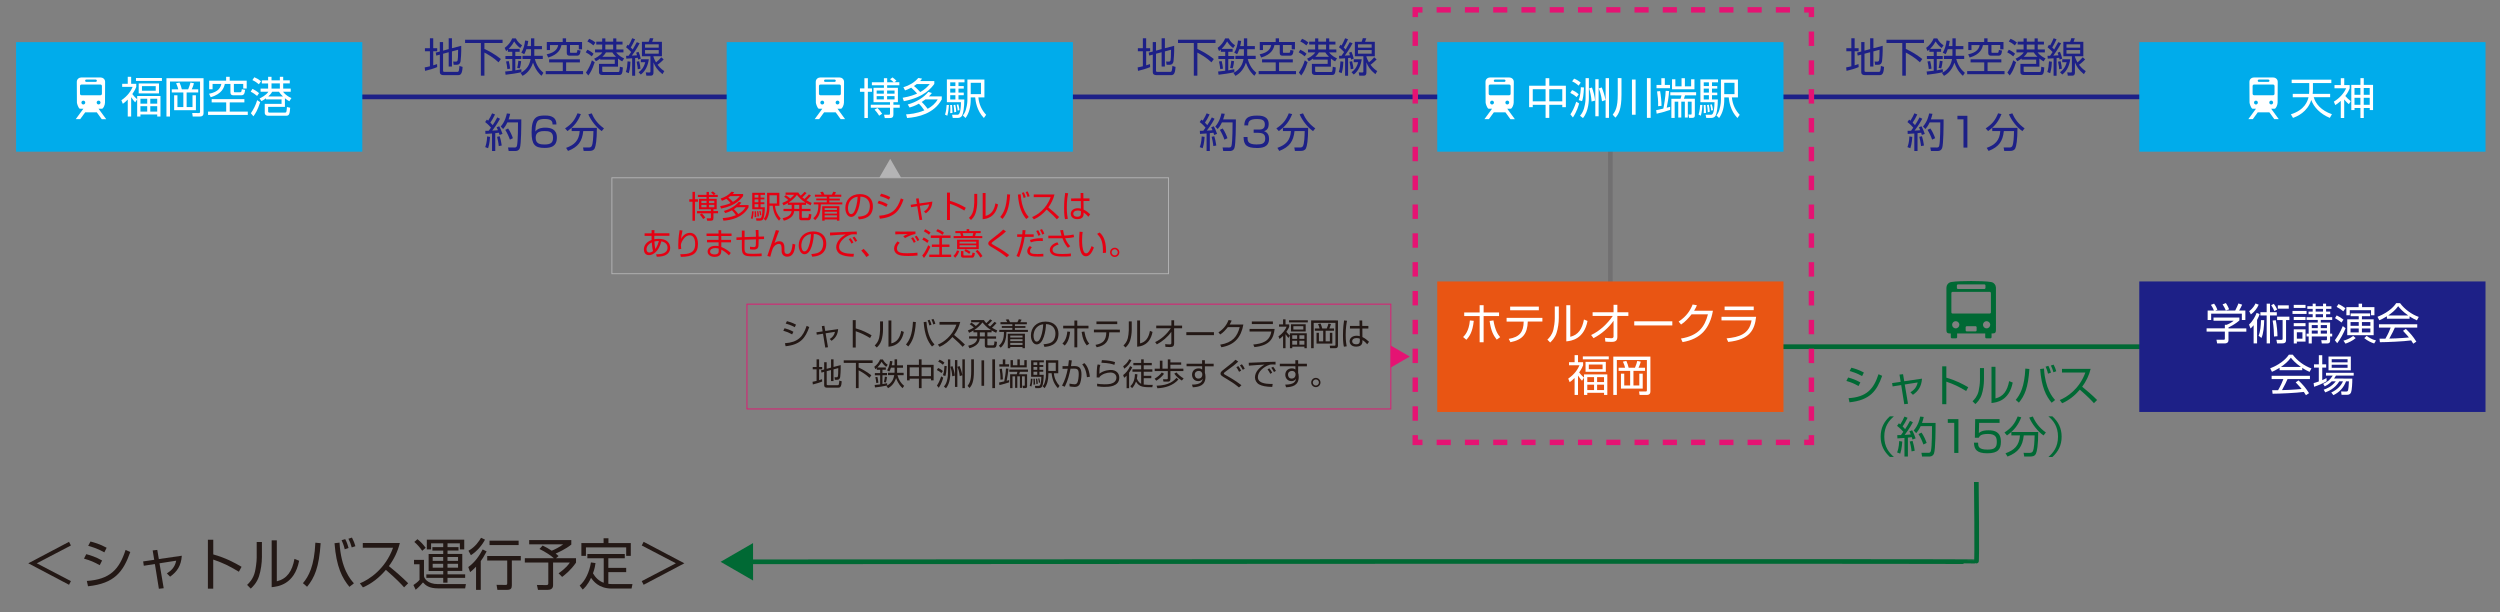 <?xml version="1.0" encoding="utf-8"?>
<!-- Generator: Adobe Illustrator 27.4.1, SVG Export Plug-In . SVG Version: 6.00 Build 0)  -->
<svg version="1.1" id="レイヤー_1" xmlns="http://www.w3.org/2000/svg" xmlns:xlink="http://www.w3.org/1999/xlink" x="0px"
	 y="0px" viewBox="0 0 690 169" style="enable-background:new 0 0 690 169;" xml:space="preserve">
<rect x="0" y="0" width="690" height="169" fill="#808080" stroke="none"/>
<style type="text/css">
	.st0{fill:#231815;}
	.st1{fill:none;stroke:#717071;stroke-width:1.296;stroke-miterlimit:10;}
	.st2{fill:none;stroke:#1D2087;stroke-width:1.296;stroke-miterlimit:10;}
	.st3{fill:none;stroke:#006934;stroke-width:1.296;stroke-miterlimit:10;}
	.st4{fill:#006934;}
	.st5{fill:#00ACEB;}
	.st6{fill:#FFFFFF;}
	.st7{fill:#E95513;}
	.st8{fill:#1D2087;}
	.st9{fill:none;stroke:#E51373;stroke-width:1.5;stroke-miterlimit:10;}
	.st10{fill:none;stroke:#E51373;stroke-width:1.5;stroke-miterlimit:10;stroke-dasharray:3.901,3.901;}
	.st11{fill:none;stroke:#E51373;stroke-width:1.5;stroke-miterlimit:10;stroke-dasharray:3.979,3.979;}
	.st12{fill:#E60012;}
	.st13{fill:none;stroke:#B4B4B5;stroke-width:0.25;stroke-miterlimit:10;}
	.st14{fill:#B4B4B5;}
	.st15{fill:none;stroke:#E51373;stroke-width:0.25;stroke-miterlimit:10;}
	.st16{fill:#E51373;}
</style>
<g>
	<g>
		<path class="st0" d="M7.81,155.47l11.24-5.93l0.52,1.01l-9.42,4.92l9.42,4.92l-0.52,1.01L7.81,155.47z"/>
		<path class="st0" d="M27.53,155.99c-1.87-1-2.37-1.21-4.35-1.81l0.63-1.23c1.13,0.29,2.73,0.81,4.37,1.75L27.53,155.99z
			 M23.97,160.34c6.34-0.43,8.93-3.12,10.69-8.56l1.3,0.58c-1.93,5.41-4.32,8.69-11.67,9.45L23.97,160.34z M28.8,152.45
			c-1.87-1.07-3.68-1.58-4.46-1.81l0.63-1.18c0.9,0.23,2.57,0.67,4.46,1.72L28.8,152.45z"/>
		<path class="st0" d="M42.14,151.92l1.27-0.15l0.43,2.53l6.34-0.92c-0.2,2.82-1.32,4.41-3.23,5.78l-0.89-0.89
			c1.27-0.83,2.21-1.73,2.57-3.52l-4.61,0.72l1.16,6.88l-1.33,0.15l-1.1-6.83l-3.06,0.48l-0.18-1.2l3.05-0.44L42.14,151.92z"/>
		<path class="st0" d="M58.86,148.96v4.06c3.45,0.96,5.93,2.31,7.81,3.42l-0.74,1.36c-2.79-1.67-4.32-2.41-7.08-3.36v8.03h-1.47
			v-13.51H58.86z"/>
		<path class="st0" d="M72.29,153.71c0,1.69-0.29,3.74-0.81,5.35c-0.6,1.82-1.73,2.9-2.27,3.4l-1.01-1.03
			c0.64-0.61,1.69-1.67,2.16-3.6c0.21-0.86,0.49-2.74,0.49-3.92v-4.32h1.44C72.29,149.59,72.29,153.71,72.29,153.71z M76.4,160.44
			c2.82-0.69,4.24-2.76,4.87-6.19l1.29,0.52c-1.29,6.6-5.87,7.12-7.58,7.29v-12.93h1.42V160.44z"/>
		<path class="st0" d="M83.61,160.96c1.59-1.88,3.14-4.69,3.43-11.18l1.46,0.14c-0.44,6.74-1.72,9.57-3.75,12.03L83.61,160.96z
			 M93.71,149.76c0.41,7.25,3.06,10.22,3.97,11.23l-1.24,0.98c-1.98-2.39-3.62-5.5-4.11-12.04L93.71,149.76z M95.15,151.6
			c-0.25-1.15-0.72-2.17-0.87-2.51l1-0.29c0.52,0.98,0.75,1.81,0.92,2.44L95.15,151.6z M97.08,151.09c-0.35-1.19-0.48-1.52-0.92-2.4
			l0.98-0.32c0.51,1.04,0.71,1.49,0.95,2.38L97.08,151.09z"/>
		<path class="st0" d="M99.33,161c2.57-1.03,7.05-3.97,9.15-9.82h-8.35v-1.32h10.23c-0.57,2.31-1.61,4.49-3.03,6.39
			c1.85,1.49,3.65,3.05,5.33,4.73l-1.13,1.13c-0.86-0.97-1.98-2.18-5.03-4.83c-1.73,2.05-3.85,3.78-6.33,4.84L99.33,161z"/>
		<path class="st0" d="M117.02,154.52v4.44c0,0.57,0.92,2.25,3.83,2.25h7.74l-0.21,1.18h-7.52c-2.45,0-3.43-0.86-4.12-1.64
			c-0.25,0.29-1.06,1.27-2.01,2.02l-0.63-1.3c0.4-0.25,1.18-0.81,1.69-1.42v-4.32h-1.52v-1.21L117.02,154.52L117.02,154.52z
			 M116.53,152.02c-0.43-0.64-1.33-1.76-2.18-2.44l0.86-0.77c1,0.8,1.61,1.49,2.28,2.39L116.53,152.02z M128.38,159.49h-4.87v1.32
			h-1.18v-1.32h-4.66v-0.96h4.66v-0.93h-4.03v-4.7h4.03v-0.93h-2.99V151h2.99v-1.04h-3.35v1.67h-1.18v-2.68h10.33v2.68h-1.21v-1.67
			h-3.4V151h3.03v0.95h-3.03v0.93h4.07v4.7h-4.07v0.93h4.87L128.38,159.49L128.38,159.49z M122.32,153.74h-2.9v1.06h2.9V153.74z
			 M122.32,155.61h-2.9v1.07h2.9V155.61z M126.42,153.74h-2.91v1.06h2.91V153.74z M126.42,155.61h-2.91v1.07h2.91V155.61z"/>
		<path class="st0" d="M129.25,156.5c1.87-1.33,3.08-3.17,3.97-4.86l1.09,0.55c-0.74,1.42-1.24,2.16-1.62,2.67v7.94h-1.3v-6.39
			c-0.69,0.74-1.21,1.16-1.64,1.5L129.25,156.5z M129.29,152.01c1.9-1.04,2.99-2.74,3.48-3.58l1.09,0.51
			c-0.74,1.44-2.16,3.2-3.89,4.3L129.29,152.01z M143.74,154.69h-2.47v6.85c0,0.87-0.28,1.26-1.36,1.26h-2.63l-0.23-1.39l2.48,0.03
			c0.32,0,0.46-0.06,0.46-0.43v-6.31h-5.52v-1.24h9.27V154.69z M143.14,150.43h-8.03v-1.2h8.03V150.43z"/>
		<path class="st0" d="M153.45,154.06h5.53v1.23c-1.44,2.08-3.05,3.35-3.83,3.94l-0.98-1c2.13-1.5,2.77-2.47,3.11-2.97h-4.63v6.28
			c0,1.04-0.84,1.26-1.46,1.26h-2.71l-0.29-1.35l2.6,0.03c0.49,0,0.54-0.2,0.54-0.51v-5.71h-6.48v-1.2h8.01
			c-0.81-0.74-2.41-1.79-3.97-2.54l0.87-0.95c1.21,0.6,1.33,0.67,2.51,1.42c0.6-0.2,2.38-1.1,3.16-1.75h-9.38v-1.18h11.63v1.24
			c-1.59,1.3-3.85,2.28-4.32,2.48c0.28,0.21,0.49,0.4,0.81,0.69L153.45,154.06z"/>
		<path class="st0" d="M166.63,154.09h-4.52v-1.19h10.33v1.19h-4.54v2.65h4.93v1.16h-4.93v3.23c0.18,0.03,0.71,0.08,1.24,0.08h5.42
			l-0.25,1.23h-5.47c-3.66,0-5.15-2.16-5.71-2.97c-0.9,2.01-1.93,2.93-2.3,3.25l-0.84-1.09c1.61-1.41,2.67-3.75,3.11-6.4l1.26,0.18
			c-0.09,0.64-0.2,1.46-0.7,2.83c0.66,1.16,1.69,2.17,2.97,2.6V154.09z M167.93,148.56v1.33h6.17v3.52h-1.27v-2.33h-11.11v2.33
			h-1.26v-3.52h6.13v-1.33H167.93z"/>
		<path class="st0" d="M177.64,161.4l-0.52-1.01l9.42-4.92l-9.42-4.92l0.52-1.01l11.24,5.93L177.64,161.4z"/>
	</g>
</g>
<g>
	<line class="st1" x1="444.46" y1="29.47" x2="444.46" y2="90.75"/>
	<line class="st2" x1="41.84" y1="26.74" x2="603.46" y2="26.74"/>
	<line class="st3" x1="479.11" y1="95.69" x2="622.07" y2="95.69"/>
	<g>
		<path class="st4" d="M549.6,77.85c-1.15-0.24-4.21-0.29-5.56-0.29s-4.41,0.05-5.56,0.29c-0.81,0.16-1.27,0.9-1.27,1.57V91.1
			c0,0.7,0.24,0.93,0.94,0.93h0.27v1.03c0,0.18,0.14,0.32,0.32,0.32h1.11c0.18,0,0.32-0.14,0.32-0.32v-1.03h7.75v1.03
			c0,0.18,0.14,0.32,0.32,0.32h1.11c0.18,0,0.32-0.14,0.32-0.32v-1.03h0.27c0.7,0,0.94-0.23,0.94-0.93V79.42
			C550.87,78.75,550.41,78.01,549.6,77.85z M540.1,78.81c0-0.18,0.14-0.32,0.32-0.32h7.25c0.18,0,0.32,0.14,0.32,0.32v0.64
			c0,0.18-0.14,0.32-0.32,0.32h-7.25c-0.18,0-0.32-0.14-0.32-0.32V78.81z M539.78,90.63c-0.55,0-1-0.45-1-0.99c0-0.55,0.45-1,1-1
			s1,0.45,1,1C540.77,90.18,540.33,90.63,539.78,90.63z M545.55,91.15c0,0.18-0.14,0.32-0.32,0.32h-2.39
			c-0.18,0-0.32-0.14-0.32-0.32v-0.8c0-0.18,0.14-0.32,0.32-0.32h2.39c0.18,0,0.32,0.14,0.32,0.32V91.15z M548.3,90.63
			c-0.55,0-1-0.45-1-0.99c0-0.55,0.45-1,1-1s1,0.45,1,1C549.29,90.18,548.85,90.63,548.3,90.63z M549.49,86.21
			c0,0.18-0.14,0.32-0.32,0.32H538.9c-0.18,0-0.32-0.14-0.32-0.32v-5.33c0-0.18,0.14-0.32,0.32-0.32h10.27
			c0.18,0,0.32,0.14,0.32,0.32L549.49,86.21L549.49,86.21z"/>
	</g>
	<g>
		<rect x="4.44" y="11.63" class="st5" width="95.56" height="30.23"/>
		<g>
			<g>
				<path class="st6" d="M37.3,28.26c-0.21-0.24-0.62-0.71-1.1-1.44v5.35h-0.94v-4.68c-0.71,0.72-1.07,0.96-1.36,1.16l-0.4-0.98
					c1.8-1.24,2.61-2.55,3.11-3.69h-2.89v-0.85h1.54v-1.94h0.94v1.94h1.41v0.86c-0.12,0.31-0.32,0.84-1.09,1.97
					c0.6,0.79,1.05,1.18,1.34,1.43V26.5h6.43v5.67h-0.9v-0.58h-4.63v0.58h-0.9V27.4L37.3,28.26z M44.69,22.34h-7.16v-0.81h7.16
					V22.34z M43.88,25.78h-5.6v-2.74h5.6V25.78z M40.63,27.25h-1.87v1.36h1.87V27.25z M40.63,29.32h-1.87v1.49h1.87V29.32z
					 M42.98,23.78h-3.8v1.27h3.8V23.78z M43.39,27.25h-1.91v1.36h1.91V27.25z M43.39,29.32h-1.91v1.49h1.91V29.32z"/>
				<path class="st6" d="M56.18,21.59v9.58c0,0.75-0.41,0.99-0.98,0.99h-2.01l-0.14-0.97l1.82,0.01c0.21,0,0.34-0.05,0.34-0.34
					v-8.35h-8.29v9.65h-0.98V21.59H56.18z M49.2,24.66c-0.15-0.71-0.51-1.49-0.6-1.68l0.95-0.2c0.31,0.69,0.45,1.11,0.64,1.88h1.74
					c0.28-0.64,0.53-1.43,0.64-1.88l0.96,0.2c-0.21,0.82-0.54,1.53-0.62,1.68h1.8v0.86h-3.2v4.03h1.62v-3.26h0.94v4.13h-6.01v-4.13
					h0.91v3.26h1.63v-4.03h-3.19v-0.86H49.2z"/>
				<path class="st6" d="M67.45,28.27h-4.04v2.53h4.98v0.92H57.42V30.8h5.01v-2.53h-4.01v-0.91h9.03V28.27z M63.4,21.19v1.08h4.69
					v2.16h-0.96v-1.27h-2.58v1.98c0,0.24,0.04,0.32,0.25,0.32h1.44c0.32,0,0.39-0.01,0.5-0.85l0.92,0.2
					c-0.15,1.11-0.37,1.49-1.11,1.49h-2.07c-0.49,0-0.88-0.14-0.88-0.78v-2.36h-1.55c-0.21,1.03-0.79,2.76-3.9,3.67l-0.45-0.95
					c2.69-0.54,3.19-1.79,3.39-2.72h-2.42v1.48h-0.94v-2.37h4.68v-1.08C62.41,21.19,63.4,21.19,63.4,21.19z"/>
				<path class="st6" d="M70.96,26.48c-0.54-0.47-1.15-0.88-1.76-1.18l0.47-0.77c0.52,0.24,1.2,0.62,1.83,1.18L70.96,26.48z
					 M69.24,31.25c0.7-1.01,1.33-2.19,1.74-3.61l0.83,0.56c-0.73,2.24-1.28,3.11-1.87,3.9L69.24,31.25z M71.45,23.26
					c-0.47-0.41-1.08-0.83-1.79-1.15l0.53-0.79c0.69,0.28,1.29,0.64,1.85,1.1L71.45,23.26z M71.65,27.17
					c0.5-0.24,1.74-0.84,2.42-1.85h-2.15v-0.86H74v-1.43h-1.74v-0.85H74V21.2h0.94v0.97h2.3V21.2h0.92v0.97h1.82v0.85h-1.82v1.43
					h2.08v0.86h-2.13c0.79,1.05,1.85,1.55,2.33,1.75l-0.57,0.89c-0.32-0.17-0.62-0.32-1.23-0.83v2.38h-4.63v1.27
					c0,0.15,0.05,0.31,0.4,0.31h4.16c0.51,0,0.51-0.07,0.63-1.55l0.89,0.21c-0.13,1.78-0.27,2.21-1.16,2.21h-4.82
					c-0.26,0-1.04,0-1.04-0.86v-2.42h4.64v-1.24h-4.29v-0.3c-0.54,0.4-0.94,0.62-1.26,0.78L71.65,27.17z M75.13,25.32
					c-0.12,0.2-0.37,0.65-1.08,1.3h4.03c-0.65-0.64-0.86-0.96-1.08-1.3H75.13z M77.24,23.02h-2.3v1.43h2.3V23.02z"/>
			</g>
			<g>
				<path class="st6" d="M27.2,30.01c0,0,0.33,0,0.96,0c0.36-0.03,0.82-1.04,0.82-1.7c0-0.14,0.03-4.93,0.03-5.72
					c0-0.79-0.68-1.21-1.26-1.21h-5.29c-0.58,0-1.26,0.41-1.26,1.21c0,0.79,0.03,5.48,0.03,5.72c0,0.3,0.44,1.64,0.82,1.7
					c0.63,0,0.96,0,0.96,0l-2.11,2.88h1.23L23.51,31h3.2l1.37,1.89h1.23L27.2,30.01z M23.81,21.96h2.6c0.17,0,0.32,0.14,0.32,0.32
					c0,0.17-0.14,0.32-0.32,0.32h-2.6c-0.17,0-0.31-0.14-0.31-0.32C23.49,22.1,23.63,21.96,23.81,21.96z M22.08,25.88v-2.14
					c0-0.23,0.18-0.41,0.41-0.41h5.23c0.23,0,0.41,0.18,0.41,0.41v2.14c0,0.23-0.18,0.41-0.41,0.41h-5.23
					C22.27,26.29,22.08,26.11,22.08,25.88z M23,28.84c-0.3,0-0.53-0.24-0.53-0.53c0-0.3,0.24-0.53,0.53-0.53s0.53,0.24,0.53,0.53
					S23.29,28.84,23,28.84z M26.68,28.3c0-0.3,0.24-0.53,0.53-0.53s0.53,0.24,0.53,0.53s-0.24,0.53-0.53,0.53
					C26.92,28.84,26.68,28.6,26.68,28.3z"/>
			</g>
		</g>
	</g>
	<g>
		<rect x="200.56" y="11.63" class="st5" width="95.56" height="30.23"/>
		<g>
			<path class="st6" d="M239.53,21.58v2.81h1.14v0.95h-1.14v7.23h-0.96v-7.23h-1.22v-0.95h1.22v-2.81H239.53z M248.22,22.7v0.83
				h-3.37v0.71h2.97v3.96h-1.24v0.7h1.75v0.84h-1.75v1.81c0,0.94-0.47,1.03-1.09,1.03h-1.29l-0.2-0.91h1.27
				c0.27,0,0.37-0.05,0.37-0.39v-1.54h-5.3V28.9h5.3v-0.7h-4.55v-3.96h2.87v-0.71h-3.32V22.7h3.32v-1.11h0.9v1.11h1.8
				c-0.31-0.32-0.62-0.56-1.01-0.83l0.69-0.5c0.3,0.2,0.77,0.59,1.07,0.91l-0.6,0.41h1.41V22.7z M242.65,31.93
				c-0.56-0.91-1.04-1.42-1.27-1.66l0.78-0.46c0.53,0.51,0.94,0.98,1.31,1.59L242.65,31.93z M243.94,24.98h-1.98v0.88h1.98V24.98z
				 M243.94,26.53h-1.98v0.91h1.98V26.53z M246.9,24.98h-2.06v0.88h2.06V24.98z M246.9,26.53h-2.06v0.91h2.06V26.53z"/>
			<path class="st6" d="M249.33,24.09c1.71-0.56,2.92-1.23,4.13-2.58l1.03,0.19c-0.15,0.22-0.25,0.38-0.54,0.67h3.92v0.79
				c-0.73,1.01-2.69,3.67-8.41,4.77l-0.33-0.94c2.24-0.4,3.29-0.85,3.99-1.17c-0.34-0.41-1.02-1.11-1.63-1.62
				c-0.78,0.44-1.27,0.6-1.69,0.75L249.33,24.09z M250.54,28.84c2.4-0.67,4.36-1.89,5.68-3.48l0.98,0.31
				c-0.18,0.25-0.33,0.44-0.82,0.94h3.55v0.83c-2.12,3.91-6.52,4.91-9.57,5.13l-0.28-1.01c0.99-0.05,2.84-0.19,5.04-1.1
				c-0.5-0.77-1.05-1.39-1.5-1.85c-1.12,0.63-2.06,0.92-2.57,1.07L250.54,28.84z M253.01,23.21c-0.28,0.22-0.46,0.34-0.76,0.54
				c0.63,0.47,1.43,1.31,1.74,1.66c1.22-0.66,2.01-1.48,2.62-2.2H253.01z M255.42,27.43c-0.43,0.32-0.69,0.5-1.03,0.72
				c0.57,0.52,1.35,1.47,1.65,1.88c1.12-0.62,2.11-1.44,2.76-2.6C258.8,27.43,255.42,27.43,255.42,27.43z"/>
			<path class="st6" d="M260.83,31.64c0.33-0.97,0.43-2.2,0.44-2.68l0.63,0.02c-0.02,0.47-0.13,1.99-0.44,2.96L260.83,31.64z
				 M266.22,22.72h-1.68v1.03H266v0.71h-1.46v1.09H266v0.73h-1.46v1.17h1.61c0.01,2.05-0.27,3.78-0.57,4.37
				c-0.09,0.2-0.37,0.73-1.29,0.73h-1.33l-0.18-0.89l1.36,0.01c0.46,0,1.01,0.02,1.1-3.47h-3.9v-6.28h4.87v0.8H266.22z
				 M262.25,31.23c0.02-0.27,0.05-0.51,0.05-1.03c0-0.65-0.04-0.91-0.06-1.22l0.53-0.01c0.09,1.14,0.09,1.27,0.12,2.2L262.25,31.23z
				 M263.69,22.72h-1.43v1.03h1.43V22.72z M263.69,24.46h-1.43v1.09h1.43V24.46z M263.69,26.28h-1.43v1.17h1.43V26.28z M263.36,31
				c0-0.9-0.14-1.73-0.19-2.01l0.49-0.07c0.13,0.66,0.23,1.28,0.26,1.95L263.36,31z M264.32,30.51c-0.01-0.26-0.07-0.9-0.27-1.62
				l0.45-0.08c0.12,0.4,0.25,0.94,0.32,1.6L264.32,30.51z M271.7,21.94v4.94h-1.67c0.19,2,0.97,3.54,2.15,4.81l-0.63,0.88
				c-1.99-2.07-2.3-4.67-2.4-5.68h-1.23v0.52c0,2.08-0.44,3.81-1.43,5.16l-0.73-0.7c0.25-0.34,0.62-0.83,0.83-1.63
				c0.41-1.5,0.41-2.31,0.41-2.88v-5.41h4.7V21.94z M270.75,22.86h-2.83v3.13h2.83V22.86z"/>
		</g>
		<g>
			<path class="st6" d="M231.15,30.01c0,0,0.33,0,0.96,0c0.36-0.03,0.82-1.04,0.82-1.7c0-0.14,0.03-4.93,0.03-5.72
				c0-0.79-0.68-1.21-1.26-1.21h-5.29c-0.58,0-1.26,0.41-1.26,1.21c0,0.79,0.03,5.48,0.03,5.72c0,0.3,0.44,1.64,0.82,1.7
				c0.63,0,0.96,0,0.96,0l-2.11,2.88h1.23l1.37-1.89h3.2l1.37,1.89h1.23L231.15,30.01z M227.75,21.96h2.6
				c0.17,0,0.32,0.14,0.32,0.32c0,0.17-0.14,0.32-0.32,0.32h-2.6c-0.17,0-0.31-0.14-0.31-0.32
				C227.44,22.1,227.58,21.96,227.75,21.96z M226.03,25.88v-2.14c0-0.23,0.18-0.41,0.41-0.41h5.23c0.23,0,0.41,0.18,0.41,0.41v2.14
				c0,0.23-0.18,0.41-0.41,0.41h-5.23C226.21,26.29,226.03,26.11,226.03,25.88z M226.94,28.84c-0.3,0-0.53-0.24-0.53-0.53
				c0-0.3,0.24-0.53,0.53-0.53s0.53,0.24,0.53,0.53C227.48,28.6,227.24,28.84,226.94,28.84z M230.63,28.3c0-0.3,0.24-0.53,0.53-0.53
				s0.53,0.24,0.53,0.53s-0.24,0.53-0.53,0.53C230.87,28.84,230.63,28.6,230.63,28.3z"/>
		</g>
	</g>
	<g>
		<rect x="396.68" y="11.63" class="st5" width="95.56" height="30.23"/>
		<g>
			<path class="st6" d="M427.6,21.58v2.08h4.58v5.92h-0.99v-0.65h-3.59v3.61h-1.02v-3.61h-3.54v0.65h-1v-5.92h4.54v-2.08H427.6z
				 M426.58,24.62h-3.54v3.35h3.54V24.62z M431.19,24.62h-3.59v3.35h3.59V24.62z"/>
			<path class="st6" d="M435.16,26.79c-0.52-0.45-1.14-0.86-1.76-1.15l0.49-0.77c0.57,0.23,1.14,0.52,1.83,1.15L435.16,26.79z
				 M433.43,31.56c0.53-0.77,1.05-1.76,1.62-3.49l0.78,0.47c-0.15,0.6-0.6,2.24-1.71,3.88L433.43,31.56z M435.71,23.63
				c-0.38-0.34-1.01-0.84-1.8-1.17l0.54-0.76c0.64,0.24,1.33,0.66,1.83,1.1L435.71,23.63z M435.72,27.63
				c0.52-1.27,0.58-3.16,0.59-3.56l0.87,0.08c-0.11,2.13-0.26,2.98-0.53,3.77L435.72,27.63z M438.53,21.57v5.58
				c0,0.28,0,3.52-1.63,5.44l-0.81-0.64c0.3-0.37,0.79-0.98,1.08-1.97c0.44-1.55,0.45-2.55,0.45-3.03v-5.38H438.53z M439.27,28.02
				c-0.08-1.36-0.38-2.68-0.67-3.64l0.78-0.22c0.4,1.05,0.76,2.4,0.86,3.6L439.27,28.02z M441.22,21.85v10.23h-0.91V21.85H441.22z
				 M442.15,27.96c-0.18-1.71-0.71-3.1-0.89-3.55l0.82-0.28c0.32,0.75,0.85,2.26,1.03,3.49L442.15,27.96z M444.08,21.57v10.96h-0.93
				V21.57H444.08z"/>
			<path class="st6" d="M447.53,21.56v4.59c0,3.91-0.76,5.34-1.67,6.32l-0.75-0.81c0.73-0.96,1.39-2.01,1.39-5.55v-4.56
				L447.53,21.56L447.53,21.56z M451.43,21.96v9.7h-1.01v-9.7H451.43z M455.58,21.56v10.98h-1.03V21.56H455.58z"/>
			<path class="st6" d="M460.95,30.34c-0.98,0.36-2.77,0.84-3.71,1.04l-0.14-0.97c0.36-0.07,0.9-0.17,1.98-0.44
				c0.22-0.99,0.59-3.22,0.65-4.9l0.94,0.06c-0.07,1.43-0.45,3.71-0.66,4.61c0.54-0.14,0.7-0.2,0.95-0.27v0.87H460.95z
				 M459.49,21.59v1.85h1.43v0.91h-3.72v-0.91h1.33v-1.85H459.49z M457.64,29.31c0.05-1.57-0.11-2.84-0.29-4.08l0.84-0.09
				c0.2,1.02,0.39,2.97,0.39,4.07L457.64,29.31z M468.13,25.45v0.86h-3.07c-0.08,0.36-0.27,0.85-0.31,0.94h3.03v4.57
				c0,0.56-0.24,0.71-0.76,0.71h-0.83l-0.17-0.92l0.62,0.01c0.25,0,0.25-0.13,0.25-0.27v-3.3h-1.05v4.39h-0.82v-4.39h-0.98v4.39
				h-0.84v-4.39h-0.99v4.49h-0.91v-5.28h2.53c0.14-0.46,0.17-0.51,0.25-0.94H461v-0.86L468.13,25.45L468.13,25.45z M462.4,21.88
				v1.95h1.71v-2.24h0.92v2.24h1.72v-1.95h0.92v2.76h-6.19v-2.76H462.4z"/>
			<path class="st6" d="M468.8,31.63c0.33-0.97,0.43-2.2,0.44-2.68l0.63,0.02c-0.02,0.47-0.13,1.99-0.44,2.96L468.8,31.63z
				 M474.19,22.72h-1.68v1.03h1.46v0.71h-1.46v1.09h1.46v0.73h-1.46v1.17h1.61c0.01,2.05-0.27,3.78-0.57,4.37
				c-0.09,0.2-0.37,0.73-1.29,0.73h-1.33l-0.18-0.89l1.36,0.01c0.46,0,1.01,0.02,1.1-3.47h-3.9v-6.28h4.87v0.8H474.19z
				 M470.22,31.23c0.02-0.27,0.05-0.51,0.05-1.03c0-0.65-0.04-0.91-0.06-1.22l0.53-0.01c0.09,1.14,0.09,1.27,0.12,2.2L470.22,31.23z
				 M471.66,22.72h-1.43v1.03h1.43V22.72z M471.66,24.46h-1.43v1.09h1.43V24.46z M471.66,26.28h-1.43v1.17h1.43V26.28z
				 M471.33,30.99c0-0.9-0.14-1.73-0.19-2.01l0.49-0.07c0.13,0.66,0.22,1.28,0.26,1.95L471.33,30.99z M472.29,30.51
				c-0.01-0.26-0.07-0.9-0.27-1.62l0.45-0.08c0.12,0.4,0.25,0.94,0.32,1.6L472.29,30.51z M479.67,21.94v4.94H478
				c0.19,2,0.97,3.54,2.16,4.81l-0.63,0.88c-1.99-2.07-2.3-4.67-2.4-5.68h-1.23v0.52c0,2.08-0.44,3.81-1.43,5.16l-0.73-0.7
				c0.25-0.34,0.62-0.83,0.83-1.63c0.41-1.5,0.41-2.31,0.41-2.88v-5.41h4.69V21.94z M478.72,22.86h-2.83v3.13h2.83V22.86z"/>
		</g>
		<g>
			<path class="st6" d="M416,30.01c0,0,0.33,0,0.96,0c0.36-0.03,0.82-1.04,0.82-1.7c0-0.14,0.03-4.93,0.03-5.72
				c0-0.79-0.68-1.21-1.26-1.21h-5.29c-0.58,0-1.26,0.41-1.26,1.21c0,0.79,0.03,5.48,0.03,5.72c0,0.3,0.44,1.64,0.82,1.7
				c0.63,0,0.96,0,0.96,0l-2.11,2.88h1.23L412.3,31h3.2l1.37,1.89h1.23L416,30.01z M412.6,21.96h2.6c0.17,0,0.32,0.14,0.32,0.32
				c0,0.17-0.14,0.32-0.32,0.32h-2.6c-0.17,0-0.31-0.14-0.31-0.32C412.29,22.1,412.43,21.96,412.6,21.96z M410.88,25.88v-2.14
				c0-0.23,0.18-0.41,0.41-0.41h5.23c0.23,0,0.41,0.18,0.41,0.41v2.14c0,0.23-0.18,0.41-0.41,0.41h-5.23
				C411.06,26.29,410.88,26.11,410.88,25.88z M411.8,28.84c-0.3,0-0.53-0.24-0.53-0.53c0-0.3,0.24-0.53,0.53-0.53
				s0.53,0.24,0.53,0.53S412.09,28.84,411.8,28.84z M415.48,28.3c0-0.3,0.24-0.53,0.53-0.53s0.53,0.24,0.53,0.53
				s-0.24,0.53-0.53,0.53S415.48,28.6,415.48,28.3z"/>
		</g>
	</g>
	<g>
		<rect x="590.44" y="11.63" class="st5" width="95.56" height="30.23"/>
		<g>
			<path class="st6" d="M643.12,25.89v0.94h-4.52c0.47,1.78,2.05,3.69,5.01,4.69l-0.58,1.02c-2.66-1.1-4.45-3-5.12-4.94
				c-1.08,3.39-3.96,4.55-5.04,4.94l-0.59-0.99c3.87-1.22,4.61-3.66,4.87-4.71h-4.35V25.9h4.5c0.05-0.49,0.05-1.02,0.05-1.24v-1.73
				h-4.85v-0.95h10.95v0.95h-5.08v1.72c0,0.22-0.01,0.71-0.07,1.25h4.82V25.89z"/>
			<path class="st6" d="M647.01,32.57h-0.95v-4.72c-0.7,0.64-1.16,0.92-1.52,1.15l-0.4-0.94c1.55-0.97,2.76-2.25,3.39-3.69h-3.21
				v-0.9h1.74v-1.89h0.95v1.89h1.5v0.89c-0.14,0.38-0.38,1.07-1.21,2.14c0.45,0.52,0.95,0.99,1.5,1.41l-0.51,0.84
				c-0.6-0.47-1.15-1.11-1.29-1.3v5.12H647.01z M652.4,21.57v1.85h2.56v6.95h-0.91V29.8h-1.65v2.77h-0.92v-2.76h-1.63v0.56h-0.89
				v-6.95h2.52v-1.85C651.48,21.57,652.4,21.57,652.4,21.57z M651.47,24.28h-1.63v1.88h1.63V24.28z M651.47,27h-1.63v1.92h1.63V27z
				 M654.04,24.28h-1.65v1.88h1.65V24.28z M654.04,27h-1.65v1.92h1.65V27z"/>
		</g>
		<g>
			<path class="st6" d="M626.84,30.01c0,0,0.33,0,0.96,0c0.36-0.03,0.82-1.04,0.82-1.7c0-0.14,0.03-4.93,0.03-5.72
				c0-0.79-0.68-1.21-1.26-1.21h-5.29c-0.58,0-1.26,0.41-1.26,1.21c0,0.79,0.03,5.48,0.03,5.72c0,0.3,0.44,1.64,0.82,1.7
				c0.63,0,0.96,0,0.96,0l-2.11,2.88h1.23l1.37-1.89h3.2l1.37,1.89h1.23L626.84,30.01z M623.45,21.96h2.6
				c0.17,0,0.32,0.14,0.32,0.32c0,0.17-0.14,0.32-0.32,0.32h-2.6c-0.17,0-0.31-0.14-0.31-0.32
				C623.13,22.1,623.27,21.96,623.45,21.96z M621.72,25.88v-2.14c0-0.23,0.18-0.41,0.41-0.41h5.23c0.23,0,0.41,0.18,0.41,0.41v2.14
				c0,0.23-0.18,0.41-0.41,0.41h-5.23C621.9,26.29,621.72,26.11,621.72,25.88z M622.64,28.84c-0.3,0-0.53-0.24-0.53-0.53
				c0-0.3,0.24-0.53,0.53-0.53c0.29,0,0.53,0.24,0.53,0.53C623.17,28.6,622.93,28.84,622.64,28.84z M626.32,28.3
				c0-0.3,0.24-0.53,0.53-0.53s0.53,0.24,0.53,0.53s-0.24,0.53-0.53,0.53S626.32,28.6,626.32,28.3z"/>
		</g>
	</g>
	<g>
		<rect x="396.68" y="77.68" class="st7" width="95.56" height="36.02"/>
		<g>
			<path class="st6" d="M403.82,93.02c0.46-0.46,1.61-1.59,1.87-4.58l1.07,0.11c-0.33,3.09-1.17,4.3-2.05,5.23L403.82,93.02z
				 M409.48,84.24v2h4.26v1h-4.26v7.22h-1.1v-7.22h-4.26v-1h4.26v-2H409.48z M412.19,88.43c0.49,2.85,1.24,3.91,1.86,4.62
				l-0.95,0.69c-0.94-1.2-1.58-2.4-1.97-5.16L412.19,88.43z"/>
			<path class="st6" d="M425.7,87.72v1.03h-4.03c-0.12,3.36-1.36,5.01-4.79,5.7l-0.47-0.92c3-0.5,4.09-1.89,4.13-4.77h-4.72v-1.03
				h9.88V87.72z M424.72,84.62v1.02h-7.92v-1.02H424.72z"/>
			<path class="st6" d="M430.23,87.77c0,1.3-0.22,2.89-0.63,4.13c-0.46,1.41-1.34,2.24-1.75,2.63l-0.78-0.79
				c0.5-0.47,1.3-1.29,1.67-2.78c0.17-0.66,0.38-2.12,0.38-3.03v-3.34h1.11V87.77z M433.4,92.96c2.18-0.53,3.28-2.13,3.77-4.78
				l0.99,0.4c-0.99,5.1-4.54,5.51-5.86,5.64v-9.99h1.1V92.96z"/>
			<path class="st6" d="M439.15,92.47c2.45-1.16,4.43-3.07,5.99-5.28h-5.58v-1.01h5.78v-2.05h1.05v2.05h3.04v1.01h-3.04v5.78
				c0,0.89-0.36,1.4-1.58,1.39c-0.75,0-1.29-0.05-1.74-0.08l-0.09-1.05c0.34,0.04,1.04,0.12,1.73,0.12c0.2,0,0.63,0,0.63-0.52v-4.29
				c-1.42,2.01-3.34,3.64-5.52,4.8L439.15,92.47z"/>
			<path class="st6" d="M461.56,88.68v1.14h-10.51v-1.14H461.56z"/>
			<path class="st6" d="M472.77,85.76c-0.86,4.91-3.4,7.82-8.38,8.66l-0.45-0.98c4.77-0.79,6.54-3.16,7.45-6.68h-4.52
				c-0.72,0.9-1.79,2.13-2.9,2.81l-0.67-0.82c2.26-1.44,3.32-3.29,3.87-4.71l1.17,0.21c-0.18,0.44-0.28,0.71-0.77,1.52L472.77,85.76
				L472.77,85.76z"/>
			<path class="st6" d="M484.69,87.43c-0.41,3.63-1.76,6.33-7.71,6.94l-0.44-0.98c3.46-0.32,6.3-1.2,6.89-4.96h-8.3v-0.99h9.56
				V87.43z M484.03,84.6v0.99h-8.04V84.6H484.03z"/>
			<path class="st6" d="M436.63,105.1c-0.21-0.24-0.62-0.71-1.1-1.44V109h-0.94v-4.68c-0.71,0.72-1.07,0.96-1.36,1.16l-0.4-0.98
				c1.8-1.24,2.61-2.55,3.11-3.69h-2.89v-0.85h1.54v-1.94h0.94v1.94h1.41v0.86c-0.12,0.31-0.32,0.84-1.09,1.97
				c0.6,0.79,1.05,1.18,1.34,1.43v-0.89h6.43V109h-0.9v-0.58h-4.63V109h-0.9v-4.76L436.63,105.1z M444.02,99.18h-7.16v-0.81h7.16
				V99.18z M443.21,102.62h-5.6v-2.74h5.6V102.62z M439.96,104.09h-1.87v1.36h1.87V104.09z M439.96,106.16h-1.87v1.49h1.87V106.16z
				 M442.31,100.62h-3.8v1.27h3.8V100.62z M442.71,104.09h-1.91v1.36h1.91V104.09z M442.71,106.16h-1.91v1.49h1.91V106.16z"/>
			<path class="st6" d="M455.51,98.43v9.58c0,0.75-0.42,1-0.98,1h-2.01l-0.14-0.97l1.82,0.01c0.21,0,0.34-0.05,0.34-0.34v-8.35
				h-8.29V109h-0.98V98.43H455.51z M448.52,101.5c-0.15-0.71-0.51-1.49-0.6-1.68l0.95-0.2c0.31,0.69,0.45,1.11,0.64,1.88h1.74
				c0.28-0.64,0.53-1.43,0.64-1.88l0.96,0.2c-0.21,0.82-0.54,1.53-0.62,1.68h1.8v0.86h-3.2v4.03h1.62v-3.26h0.94v4.13h-6.01v-4.13
				h0.91v3.26h1.63v-4.03h-3.19v-0.86H448.52z"/>
		</g>
	</g>
	<g>
		<rect x="590.44" y="77.68" class="st8" width="95.56" height="36.02"/>
		<g>
			<path class="st6" d="M618.07,88.45c-0.95,0.84-2.02,1.44-3.01,1.93v0.25h4.93v0.91h-4.93v2.33c0,0.78-0.62,0.91-0.97,0.91h-2.16
				l-0.19-1.02l1.93,0.01c0.37,0,0.39-0.09,0.39-0.37v-1.87h-5.04v-0.91h5.04v-0.98h0.51c0.27-0.11,1.22-0.5,1.92-1.12h-5.56v-0.88
				h7.14L618.07,88.45L618.07,88.45z M616.92,85.7c0.37-0.64,0.79-1.71,0.89-1.95l1.03,0.34c-0.24,0.56-0.53,1.11-0.84,1.61h1.72
				v2.62h-0.97v-1.74h-8.47v1.74h-0.97V85.7h1.72c-0.24-0.69-0.63-1.28-0.82-1.56l0.88-0.34c0.47,0.63,0.75,1.23,0.91,1.68
				l-0.59,0.23h5.51V85.7z M614.33,85.69c-0.21-0.52-0.54-1.15-0.9-1.68l0.91-0.37c0.49,0.71,0.82,1.52,0.9,1.73L614.33,85.69z"/>
			<path class="st6" d="M620.73,89.58c1.16-1.08,1.74-2.33,2.1-3.23l0.82,0.34c-0.12,0.38-0.25,0.79-0.7,1.62v6.47H622v-5.02
				c-0.39,0.5-0.6,0.67-0.86,0.9L620.73,89.58z M623.4,84.09c-0.39,0.95-1.18,2-2.16,2.69l-0.47-0.91c1.09-0.75,1.59-1.79,1.75-2.12
				L623.4,84.09z M624.92,88.37c-0.04,1.73-0.2,3.69-0.76,4.91l-0.79-0.62c0.49-1.14,0.63-2.81,0.66-4.3h0.89V88.37z M626.52,83.81
				v2.36h1.88v0.9h-1.88v7.71h-0.92v-7.71h-1.73v-0.9h1.73v-2.36H626.52z M627.74,85.86c-0.31-0.7-0.49-1.01-0.89-1.61l0.72-0.39
				c0.34,0.43,0.6,0.84,0.94,1.56L627.74,85.86z M628.11,88.37c0.32,1.4,0.46,3.34,0.47,4.43l-0.95,0.08
				c-0.01-0.92-0.07-2.57-0.38-4.41L628.11,88.37z M631.87,88.33h-0.92v5.36c0,0.5,0,1.08-1.02,1.08h-1.46l-0.18-0.98l1.29,0.01
				c0.26,0,0.42-0.02,0.42-0.34v-5.13h-1.52V87.4h3.39L631.87,88.33L631.87,88.33z M631.7,85.2h-3.02v-0.92h3.02V85.2z"/>
			<path class="st6" d="M636.61,85.81v0.84h-3.88v-0.84H636.61z M636.33,84.14v0.85h-3.26v-0.85H636.33z M636.33,87.47v0.85h-3.26
				v-0.85H636.33z M636.33,89.19v0.84h-3.26v-0.84H636.33z M636.33,90.89v3.4h-2.4v0.51h-0.85v-3.91H636.33z M635.47,91.71h-1.54
				v1.76h1.54V91.71z M636.61,92.86v-0.77h0.58v-3.08h2.51V88.3h-3.09v-0.75h1.69v-0.83h-1.14v-0.71h1.14v-0.77h-1.48v-0.72h1.48
				v-0.71h0.83v0.71h2.03v-0.71H642v0.71h1.47v0.72H642v0.77h1.14v0.71H642v0.83h1.69v0.75h-3.16v0.71h2.58v3.08h0.58v0.77h-0.58
				v1.09c0,0.38-0.01,0.85-0.88,0.85h-1.42l-0.14-0.91l1.27,0.01c0.3,0,0.3-0.11,0.3-0.28v-0.76h-4.19v1.94h-0.86v-1.94
				C637.19,92.86,636.61,92.86,636.61,92.86z M639.7,89.72h-1.65v0.85h1.65V89.72z M639.7,91.23h-1.65v0.85h1.65V91.23z
				 M641.15,85.24h-2.03v0.77h2.03V85.24z M641.15,86.72h-2.03v0.83h2.03V86.72z M642.24,89.72h-1.71v0.85h1.71V89.72z
				 M642.24,91.23h-1.71v0.85h1.71V91.23z"/>
			<path class="st6" d="M644.42,93.9c0.6-0.8,1.49-2.15,2.19-3.9l0.77,0.59c-0.52,1.35-1.54,3.17-2.31,4.14L644.42,93.9z
				 M646.24,89.02c-0.25-0.21-0.69-0.59-1.78-1.21l0.47-0.76c0.71,0.33,1.27,0.7,1.88,1.18L646.24,89.02z M646.75,85.92
				c-0.6-0.5-1.03-0.78-1.84-1.22l0.52-0.78c0.86,0.38,1.68,0.98,1.92,1.16L646.75,85.92z M646.79,94.02
				c0.5-0.13,1.61-0.45,2.69-1.29l0.69,0.58c-0.84,0.75-2.06,1.28-2.82,1.54L646.79,94.02z M654.4,87.02v-1.41h-5.86v1.41h-0.94
				v-2.26h3.38v-0.95h0.95v0.95h3.41v2.26H654.4z M654.16,86.49v0.78h-2.27v0.86h3.24v4.38h-7.29v-4.38h3.17v-0.86h-2.25v-0.78
				H654.16z M648.75,88.89v1.03h2.26v-1.03H648.75z M648.75,90.65v1.09h2.26v-1.09H648.75z M651.89,88.89v1.03h2.33v-1.03H651.89z
				 M651.89,90.65v1.09h2.33v-1.09H651.89z M653.2,92.7c0.51,0.39,1.38,0.97,2.58,1.27l-0.51,0.83c-0.81-0.25-1.89-0.77-2.74-1.48
				L653.2,92.7z"/>
			<path class="st6" d="M665.05,87.97h-6.26V87.3c-1.05,0.65-1.71,0.94-2.11,1.1l-0.49-0.96c3.53-1.39,4.85-3.3,5.17-3.78h1.05
				c1.23,1.65,3.11,3.08,5.17,3.81l-0.52,0.95c-0.52-0.24-1.18-0.54-2.02-1.11v0.66H665.05z M664.01,90.77
				c1.27,1.24,1.99,2.07,2.9,3.52l-0.85,0.57c-0.19-0.32-0.33-0.54-0.58-0.91c-1.98,0.29-6.81,0.5-8.63,0.5l-0.11-0.97h1.63
				c0.75-1.28,1.2-2.38,1.46-3.07h-3.24V89.5h10.57v0.91h-6.18c-0.28,0.65-0.76,1.68-1.53,3.04c0.3-0.01,1.62-0.05,1.87-0.06
				c1.45-0.06,2.66-0.17,3.54-0.25c-0.12-0.15-0.71-0.9-1.63-1.83L664.01,90.77z M664.67,87.07c-1.67-1.18-2.36-2.04-2.77-2.56
				c-0.75,1.04-1.75,1.87-2.75,2.56H664.67z"/>
			<path class="st6" d="M635.43,102.18h-6.26v-0.66c-1.05,0.65-1.71,0.94-2.11,1.1l-0.49-0.96c3.53-1.39,4.85-3.3,5.17-3.78h1.05
				c1.23,1.65,3.11,3.08,5.17,3.81l-0.52,0.95c-0.52-0.24-1.18-0.54-2.02-1.11v0.65H635.43z M634.39,104.99
				c1.27,1.24,1.99,2.07,2.9,3.52l-0.85,0.57c-0.19-0.32-0.33-0.54-0.58-0.91c-1.98,0.28-6.81,0.5-8.63,0.5l-0.11-0.97h1.63
				c0.75-1.28,1.2-2.38,1.46-3.07h-3.24v-0.91h10.57v0.91h-6.18c-0.28,0.65-0.76,1.68-1.53,3.04c0.3-0.01,1.62-0.05,1.87-0.06
				c1.45-0.06,2.66-0.17,3.54-0.25c-0.12-0.15-0.71-0.9-1.63-1.83L634.39,104.99z M635.05,101.28c-1.67-1.18-2.36-2.04-2.77-2.56
				c-0.75,1.04-1.75,1.87-2.75,2.56H635.05z"/>
			<path class="st6" d="M642.16,105.21c-0.94,0.57-2.32,1.17-3.47,1.54l-0.13-1.01c0.38-0.11,0.79-0.22,1.43-0.46v-3.82h-1.33v-0.91
				H640v-2.51h0.94v2.51h1.08v0.91h-1.08v3.46c0.59-0.26,0.89-0.41,1.17-0.58L642.16,105.21z M649.24,104.49
				c0.01,1.18-0.11,3.29-0.35,3.81c-0.15,0.32-0.39,0.67-1.09,0.67h-1.53l-0.13-0.92l1.48,0.01c0.33,0,0.43-0.25,0.47-0.45
				c0.08-0.38,0.15-0.97,0.21-2.36h-0.79c-0.66,1.75-1.83,3.01-3.49,3.81l-0.59-0.73c1.71-0.8,2.71-1.92,3.23-3.08h-1.01
				c-1.25,2.06-3.15,2.78-3.88,3.05l-0.43-0.75c0.75-0.25,2.11-0.75,3.35-2.31h-1.12c-0.82,0.83-1.53,1.18-1.94,1.4l-0.44-0.7
				c1.28-0.57,1.93-1.14,2.64-2.27h-1.86v-0.77h7.65v0.77h-4.9c-0.19,0.33-0.31,0.53-0.51,0.81L649.24,104.49L649.24,104.49z
				 M648.83,98.41v3.81h-6.16v-3.81H648.83z M647.93,99.14h-4.38V100h4.38V99.14z M647.93,100.66h-4.38v0.86h4.38V100.66z"/>
		</g>
	</g>
	<g>
		<g>
			<path class="st4" d="M512.96,106.54c-1.44-0.77-1.83-0.94-3.36-1.4l0.49-0.95c0.88,0.23,2.11,0.63,3.37,1.35L512.96,106.54z
				 M510.21,109.9c4.9-0.33,6.9-2.42,8.26-6.62l1.01,0.45c-1.49,4.18-3.34,6.71-9.02,7.31L510.21,109.9z M513.94,103.8
				c-1.45-0.83-2.84-1.22-3.45-1.4l0.49-0.91c0.7,0.18,1.99,0.52,3.45,1.33L513.94,103.8z"/>
			<path class="st4" d="M524.26,103.39l0.98-0.12l0.33,1.95l4.9-0.71c-0.15,2.18-1.02,3.41-2.5,4.46l-0.69-0.69
				c0.98-0.64,1.71-1.34,1.99-2.72l-3.56,0.56l0.9,5.32l-1.03,0.12l-0.85-5.28l-2.37,0.37l-0.14-0.92l2.36-0.34L524.26,103.39z"/>
			<path class="st4" d="M537.19,101.1v3.14c2.66,0.75,4.58,1.79,6.04,2.64l-0.57,1.05c-2.15-1.29-3.34-1.86-5.47-2.59v6.21h-1.14
				V101.1H537.19z"/>
			<path class="st4" d="M547.58,104.77c0,1.3-0.22,2.89-0.63,4.13c-0.46,1.41-1.34,2.24-1.75,2.63l-0.78-0.79
				c0.5-0.47,1.3-1.29,1.67-2.78c0.17-0.66,0.38-2.12,0.38-3.03v-3.34h1.11L547.58,104.77L547.58,104.77z M550.75,109.97
				c2.18-0.53,3.28-2.13,3.77-4.78l0.99,0.4c-0.99,5.1-4.54,5.51-5.86,5.64v-9.99h1.1V109.97z"/>
			<path class="st4" d="M556.34,110.37c1.23-1.46,2.43-3.62,2.65-8.64l1.12,0.11c-0.34,5.21-1.33,7.4-2.9,9.29L556.34,110.37z
				 M564.14,101.72c0.32,5.6,2.37,7.9,3.07,8.68l-0.96,0.76c-1.53-1.85-2.79-4.25-3.17-9.31L564.14,101.72z M565.25,103.14
				c-0.19-0.89-0.56-1.68-0.67-1.94l0.77-0.23c0.4,0.76,0.58,1.4,0.71,1.88L565.25,103.14z M566.75,102.75
				c-0.27-0.92-0.37-1.17-0.71-1.86l0.76-0.25c0.39,0.8,0.54,1.15,0.73,1.83L566.75,102.75z"/>
			<path class="st4" d="M568.49,110.41c1.99-0.79,5.45-3.07,7.07-7.59h-6.45v-1.02h7.91c-0.44,1.79-1.24,3.47-2.34,4.94
				c1.43,1.15,2.82,2.36,4.12,3.66l-0.88,0.88c-0.66-0.75-1.53-1.68-3.88-3.73c-1.34,1.59-2.97,2.92-4.89,3.74L568.49,110.41z"/>
			<path class="st4" d="M522.72,114.9c-1.36,1.18-2.66,2.77-2.66,5.61s1.3,4.43,2.66,5.61h-1.11c-1.62-1.47-2.55-3.22-2.55-5.61
				s0.92-4.14,2.55-5.61H522.72z"/>
			<path class="st4" d="M527.96,116.55c-0.9,1.68-2.06,3.22-2.27,3.48c0.9-0.04,1.33-0.09,1.67-0.13c-0.13-0.36-0.25-0.6-0.38-0.85
				l0.76-0.3c0.36,0.57,0.85,1.85,0.97,2.24l-0.86,0.32c-0.05-0.18-0.08-0.28-0.2-0.66c-0.66,0.09-0.9,0.12-1.07,0.13v5.23h-0.95
				v-5.14c-1.16,0.08-1.46,0.11-1.94,0.13l-0.05-0.91c0.33,0,0.4,0,1.02-0.01c0.37-0.49,0.52-0.7,0.65-0.91
				c-0.19-0.22-0.83-0.97-1.72-1.63l0.5-0.72c0.11,0.08,0.19,0.15,0.39,0.31c0.56-0.85,0.86-1.52,1.15-2.16l0.86,0.33
				c-0.42,0.91-0.96,1.8-1.37,2.39c0.05,0.06,0.36,0.37,0.69,0.75c0.49-0.76,0.84-1.31,1.34-2.27L527.96,116.55z M523.6,124.87
				c0.17-0.43,0.51-1.37,0.58-3.14l0.85,0.14c-0.02,0.32-0.11,1.97-0.57,3.33L523.6,124.87z M527.59,124.58
				c-0.09-1.05-0.35-2.17-0.5-2.72l0.78-0.17c0.2,0.65,0.46,1.63,0.59,2.72L527.59,124.58z M528.17,118.82
				c1.29-1.48,1.66-3.14,1.8-3.85l0.98,0.11c-0.12,0.53-0.25,1.02-0.47,1.65h3.74c0,1.52-0.01,7.35-0.44,8.43
				c-0.34,0.85-1.09,0.85-1.4,0.85h-1.88l-0.19-1.04l1.88,0.01c0.28,0,0.6-0.01,0.73-0.49c0.33-1.23,0.32-6.54,0.32-6.88h-3.13
				c-0.51,1.1-0.98,1.63-1.24,1.94L528.17,118.82z M530.86,122.68c-0.31-0.91-0.84-2.05-1.36-2.88l0.84-0.4
				c0.6,0.83,1.15,2.07,1.41,2.85L530.86,122.68z"/>
			<path class="st4" d="M540.52,115.68v9.33h-1.15v-8.3h-1.78v-1.03H540.52z"/>
			<path class="st4" d="M551.88,115.68v1.03h-5.64l-0.08,2.82c0.33-0.28,0.89-0.77,2.68-0.77c1.69,0,3.41,0.44,3.41,3.15
				c0,1.99-0.73,3.2-3.73,3.2c-2.91,0-3.66-1.05-3.71-2.94h1.14c0.01,0.94,0.02,1.92,2.58,1.92c1.8,0,2.59-0.45,2.59-2.06
				c0-1.27-0.26-2.26-2.43-2.26c-1.92,0-2.3,0.51-2.56,1.04h-1.07l0.09-5.13H551.88z"/>
			<path class="st4" d="M553.23,119.37c1.95-1.27,2.83-2.43,3.65-4.43l0.99,0.24c-0.83,2.06-1.86,3.52-3.94,5L553.23,119.37z
				 M558.69,126.01l-0.18-1.03l1.75,0.01c0.52,0,0.72-0.31,0.78-0.4c0.4-0.71,0.47-2.72,0.52-4.42h-3
				c-0.32,3.01-1.47,4.67-4.48,5.84l-0.56-0.9c2.4-0.86,3.8-2.12,3.99-4.94h-2.37v-0.94h7.41c0,3.65-0.34,5.39-0.64,6
				c-0.33,0.66-0.9,0.77-1.56,0.77h-1.66V126.01z M561.06,114.95c0.63,1.5,1.74,3.11,3.61,4.42l-0.66,0.81
				c-1.59-1.07-3.24-3.26-3.94-4.93L561.06,114.95z"/>
			<path class="st4" d="M565.35,126.13c1.31-1.14,2.66-2.72,2.66-5.61s-1.35-4.48-2.66-5.61h1.11c1.61,1.47,2.55,3.22,2.55,5.61
				s-0.94,4.14-2.55,5.61H565.35z"/>
		</g>
	</g>
	<g>
		<path class="st8" d="M120.67,18.51c-0.76,0.36-2.52,0.88-3.35,1.05l-0.1-0.96c0.31-0.06,0.6-0.1,1.44-0.31v-4.14h-1.38V13.3h1.38
			v-2.74h0.91v2.74h1.1v0.85h-1.1v3.88c0.61-0.19,0.8-0.26,1.06-0.34L120.67,18.51z M123.84,13.55v-2.98h0.9v2.74l2.56-0.67
			c0.06,1.82-0.13,4.06-0.18,4.29c-0.11,0.57-0.41,0.96-1.05,0.96h-0.86l-0.13-0.9l0.78,0.01c0.32,0,0.39-0.17,0.46-0.42
			c0.08-0.27,0.09-0.95,0.12-2.85l-1.7,0.46v4.18h-0.9v-3.95l-1.55,0.41v4.71c0,0.21,0.13,0.3,0.4,0.3h3.48c0.22,0,0.34,0,0.47-0.32
			c0.1-0.28,0.14-1,0.17-1.32l0.87,0.27c-0.11,2.01-0.58,2.27-1.26,2.27h-3.99c-0.63,0-1.03-0.23-1.03-0.87v-4.79l-0.98,0.27
			l-0.16-0.83l1.13-0.3v-2.61h0.9v2.37L123.84,13.55z"/>
		<path class="st8" d="M138.71,10.96v0.91h-5.01v1.64c0.93,0.42,2.83,1.38,4.55,2.78l-0.66,0.91c-1.45-1.37-2.96-2.2-3.89-2.68v6.37
			h-0.98v-9.02h-4.36v-0.91C128.36,10.96,138.71,10.96,138.71,10.96z"/>
		<path class="st8" d="M143.43,13.48v0.82h-1.2v1.16h1.65v0.82h-1.65v3.14c1.07-0.18,1.39-0.26,1.66-0.31l0.03,0.81
			c-1.07,0.28-3.44,0.62-4.37,0.71l-0.13-0.89c0.36-0.03,0.83-0.07,1.97-0.21v-3.25h-1.89v-0.82h1.89V14.3h-1.21v-0.63
			c-0.24,0.22-0.37,0.32-0.5,0.42l-0.39-0.88c0.88-0.61,1.72-1.66,2.08-2.61h1c0.46,0.95,1.19,1.56,1.74,1.9l-0.53,0.76
			c-0.66-0.48-1.25-1.11-1.66-1.82c-0.22,0.4-0.62,1.1-1.54,2.05h3.05V13.48z M140.03,19.07c-0.06-0.81-0.23-1.65-0.36-2.1
			l0.75-0.11c0.21,0.83,0.28,1.29,0.37,2.09L140.03,19.07z M142.74,18.75c0.22-0.82,0.31-1.81,0.32-1.98l0.78,0.12
			c-0.03,0.41-0.21,1.49-0.39,1.98L142.74,18.75z M146.56,10.58h0.91v2.14h2.11v0.86h-2.11v1.45c0,0.19-0.01,0.29-0.01,0.38h2.35
			v0.87h-2.2c0.5,1.81,1.31,2.93,2.38,3.82l-0.54,0.82c-0.42-0.37-1.51-1.32-2.34-3.62c-0.75,2.35-2.22,3.27-2.88,3.64l-0.56-0.8
			c2-1.05,2.54-2.55,2.78-3.86h-2.24V15.4h2.34c0.01-0.11,0.01-0.2,0.01-0.38v-1.45h-1.28c-0.32,0.97-0.5,1.22-0.61,1.39l-0.78-0.43
			c0.59-0.88,0.95-2.33,1.03-3.35l0.88,0.12c-0.08,0.59-0.14,0.97-0.27,1.41h1.02L146.56,10.58L146.56,10.58z"/>
		<path class="st8" d="M160.04,17.23h-3.79v2.38h4.68v0.87h-10.31v-0.87h4.71v-2.38h-3.77v-0.86h8.49v0.86H160.04z M156.24,10.58
			v1.01h4.41v2.02h-0.9v-1.19h-2.43v1.86c0,0.22,0.03,0.3,0.23,0.3h1.36c0.3,0,0.37-0.01,0.47-0.8l0.87,0.19
			c-0.14,1.05-0.35,1.4-1.05,1.4h-1.95c-0.46,0-0.82-0.13-0.82-0.73v-2.21h-1.46c-0.2,0.97-0.75,2.59-3.66,3.45l-0.42-0.89
			c2.52-0.51,2.99-1.68,3.18-2.56h-2.27v1.39h-0.88v-2.23h4.39v-1.01C155.31,10.58,156.24,10.58,156.24,10.58z"/>
		<path class="st8" d="M163.33,15.55c-0.51-0.45-1.08-0.82-1.66-1.11l0.44-0.72c0.49,0.22,1.12,0.58,1.72,1.11L163.33,15.55z
			 M161.72,20.04c0.66-0.95,1.25-2.06,1.64-3.39l0.78,0.52c-0.69,2.1-1.2,2.93-1.76,3.66L161.72,20.04z M163.79,12.53
			c-0.45-0.39-1.01-0.78-1.68-1.08l0.5-0.75c0.65,0.27,1.21,0.6,1.74,1.03L163.79,12.53z M163.98,16.2
			c0.47-0.22,1.64-0.79,2.27-1.74h-2.02v-0.81h1.97V12.3h-1.63v-0.8h1.63v-0.91h0.88v0.91h2.16v-0.91h0.87v0.91h1.71v0.8h-1.71v1.35
			h1.96v0.81h-2c0.75,0.99,1.73,1.46,2.19,1.65l-0.53,0.83c-0.3-0.16-0.58-0.3-1.16-0.78v2.24h-4.35v1.19
			c0,0.14,0.04,0.29,0.38,0.29h3.9c0.48,0,0.48-0.07,0.59-1.46l0.83,0.2c-0.12,1.67-0.26,2.08-1.09,2.08h-4.53
			c-0.24,0-0.98,0-0.98-0.81v-2.27h4.36v-1.17h-4.03v-0.28c-0.51,0.38-0.88,0.58-1.18,0.73L163.98,16.2z M167.25,14.46
			c-0.11,0.19-0.35,0.61-1.01,1.22h3.78c-0.61-0.6-0.81-0.9-1.01-1.22H167.25z M169.23,12.31h-2.16v1.35h2.16V12.31z"/>
		<path class="st8" d="M172.74,19.87c0.32-0.82,0.42-2.01,0.47-2.94l0.8,0.1c-0.01,0.48-0.08,1.96-0.47,3.17L172.74,19.87z
			 M176.54,11.93c-0.79,1.55-1.82,2.98-2.15,3.42c0.22-0.01,1.23-0.08,1.44-0.09c-0.1-0.33-0.19-0.55-0.26-0.71l0.66-0.26
			c0.23,0.51,0.5,1.27,0.63,1.9l-0.73,0.26c-0.07-0.33-0.08-0.38-0.11-0.5l-0.72,0.07v4.88h-0.83v-4.81
			c-0.65,0.06-1.1,0.08-1.61,0.1l-0.06-0.79c0.31,0,0.44,0,0.7-0.01c0.39-0.53,0.56-0.81,0.7-1.03c-0.19-0.22-0.81-0.86-1.41-1.33
			l0.43-0.69c0.18,0.14,0.2,0.17,0.28,0.23c0.28-0.42,0.7-1.32,0.99-2.02l0.8,0.29c-0.32,0.71-0.88,1.8-1.19,2.27
			c0.32,0.3,0.46,0.46,0.53,0.54c0.56-0.95,0.85-1.49,1.13-2.01L176.54,11.93z M176.02,19.12c-0.01-0.3-0.04-0.83-0.32-2.1
			l0.71-0.12c0.22,0.97,0.31,1.37,0.36,2.06L176.02,19.12z M176.25,19.93c0.67-0.48,1.41-1.16,1.84-2.76h-1.22v-0.82h2.21
			c-0.23,1.64-0.88,3.23-2.21,4.23L176.25,19.93z M183.17,16.4c-0.76,0.81-1.54,1.38-1.68,1.48c0.8,1.06,1.49,1.49,1.86,1.74
			l-0.51,0.85c-1.5-1.21-2.01-2.12-2.48-3.24V20c0,0.46-0.12,0.89-0.8,0.89h-1.16l-0.17-0.91l0.95,0.02
			c0.33,0.01,0.34-0.14,0.34-0.3v-4.18h-2.35v-3.98h1.86c0.18-0.42,0.3-0.86,0.35-1.01l0.96,0.04c-0.1,0.33-0.24,0.71-0.34,0.97
			h2.69v3.98h-2.33v0.18c0.16,0.42,0.32,0.9,0.7,1.52c0.67-0.56,0.79-0.67,1.46-1.41L183.17,16.4z M181.81,12.24h-3.78v0.91h3.78
			V12.24z M181.81,13.81h-3.78v1h3.78V13.81z"/>
	</g>
	<g>
		<path class="st8" d="M138,32.78c-0.85,1.58-1.94,3.03-2.14,3.27c0.85-0.03,1.25-0.09,1.57-0.12c-0.12-0.33-0.23-0.57-0.36-0.8
			l0.71-0.28c0.33,0.53,0.8,1.74,0.91,2.1l-0.81,0.3c-0.04-0.17-0.08-0.27-0.19-0.62c-0.62,0.09-0.85,0.11-1,0.12v4.92h-0.89v-4.83
			c-1.09,0.08-1.37,0.1-1.82,0.12l-0.04-0.86c0.31,0,0.38,0,0.96-0.01c0.34-0.46,0.49-0.66,0.61-0.86
			c-0.18-0.21-0.78-0.91-1.61-1.54l0.47-0.68c0.1,0.08,0.18,0.14,0.37,0.29c0.52-0.8,0.81-1.42,1.08-2.02l0.81,0.31
			c-0.39,0.86-0.9,1.69-1.29,2.25c0.04,0.06,0.33,0.35,0.65,0.7c0.46-0.71,0.79-1.23,1.26-2.14L138,32.78z M133.91,40.6
			c0.16-0.4,0.48-1.29,0.54-2.95l0.8,0.13c-0.02,0.3-0.1,1.85-0.53,3.13L133.91,40.6z M137.66,40.32c-0.09-0.99-0.33-2.04-0.47-2.56
			l0.73-0.16c0.19,0.61,0.43,1.54,0.56,2.56L137.66,40.32z M138.2,34.92c1.21-1.39,1.56-2.95,1.69-3.61l0.92,0.1
			c-0.11,0.5-0.23,0.96-0.45,1.55h3.52c0,1.42-0.01,6.91-0.41,7.92c-0.32,0.8-1.02,0.8-1.31,0.8h-1.77l-0.18-0.98l1.77,0.01
			c0.27,0,0.57-0.01,0.69-0.46c0.31-1.16,0.3-6.14,0.3-6.46h-2.94c-0.48,1.03-0.92,1.54-1.17,1.82L138.2,34.92z M140.73,38.54
			c-0.29-0.86-0.79-1.92-1.28-2.7l0.79-0.38c0.57,0.78,1.08,1.95,1.32,2.68L140.73,38.54z"/>
		<path class="st8" d="M152.5,34.35c0.01-0.8-0.22-1.51-2.16-1.51c-0.6,0-1.65,0.03-2.07,0.72c-0.39,0.63-0.51,1.78-0.5,2.73
			c0.72-1.03,2.17-1.06,2.69-1.06c1.53,0,3.24,0.41,3.24,2.73c0,2.48-1.66,2.87-3.4,2.87c-2.66,0-3.58-0.9-3.58-4.34
			c0-4.19,1.48-4.61,3.65-4.61c0.87,0,3.24,0,3.2,2.47H152.5z M147.85,38.11c0,1.58,1.27,1.77,2.39,1.77c1.9,0,2.4-0.57,2.4-1.92
			c0-1.62-1.15-1.79-2.39-1.79C147.99,36.16,147.85,37.29,147.85,38.11z"/>
		<path class="st8" d="M155.96,35.43c1.84-1.19,2.66-2.28,3.43-4.16l0.93,0.22c-0.78,1.94-1.75,3.3-3.7,4.69L155.96,35.43z
			 M161.09,41.67l-0.17-0.97l1.65,0.01c0.49,0,0.68-0.29,0.73-0.38c0.38-0.67,0.44-2.56,0.49-4.15h-2.81
			c-0.3,2.83-1.38,4.38-4.21,5.48l-0.52-0.85c2.26-0.81,3.57-1.99,3.75-4.64h-2.22v-0.88h6.96c0,3.43-0.32,5.06-0.6,5.64
			c-0.31,0.62-0.85,0.72-1.47,0.72h-1.58V41.67z M163.31,31.28c0.59,1.41,1.64,2.93,3.39,4.15l-0.62,0.76
			c-1.49-1-3.05-3.06-3.7-4.63L163.31,31.28z"/>
	</g>
	<g>
		<path class="st8" d="M317.44,18.51c-0.76,0.36-2.52,0.88-3.35,1.05l-0.1-0.96c0.31-0.06,0.6-0.1,1.44-0.31v-4.14h-1.38V13.3h1.38
			v-2.74h0.91v2.74h1.1v0.85h-1.1v3.88c0.61-0.19,0.8-0.26,1.06-0.34L317.44,18.51z M320.61,13.55v-2.98h0.9v2.74l2.56-0.67
			c0.06,1.82-0.13,4.06-0.18,4.29c-0.11,0.57-0.41,0.96-1.05,0.96h-0.86l-0.13-0.9l0.78,0.01c0.32,0,0.39-0.17,0.46-0.42
			c0.08-0.27,0.09-0.95,0.12-2.85l-1.7,0.46v4.18h-0.9v-3.95l-1.55,0.41v4.71c0,0.21,0.13,0.3,0.4,0.3h3.48c0.22,0,0.34,0,0.47-0.32
			c0.1-0.28,0.14-1,0.17-1.32l0.87,0.27c-0.11,2.01-0.58,2.27-1.26,2.27h-3.99c-0.63,0-1.03-0.23-1.03-0.87v-4.79l-0.98,0.27
			l-0.16-0.83l1.13-0.3v-2.61h0.9v2.37L320.61,13.55z"/>
		<path class="st8" d="M335.48,10.96v0.91h-5.01v1.64c0.93,0.42,2.83,1.38,4.55,2.78l-0.66,0.91c-1.45-1.37-2.96-2.2-3.89-2.68v6.37
			h-0.98v-9.02h-4.36v-0.91C325.13,10.96,335.48,10.96,335.48,10.96z"/>
		<path class="st8" d="M340.2,13.48v0.82H339v1.16h1.65v0.82H339v3.14c1.07-0.18,1.39-0.26,1.66-0.31l0.03,0.81
			c-1.07,0.28-3.44,0.62-4.37,0.71l-0.13-0.89c0.36-0.03,0.83-0.07,1.97-0.21v-3.25h-1.89v-0.82h1.89V14.3h-1.21v-0.63
			c-0.24,0.22-0.37,0.32-0.5,0.42l-0.39-0.88c0.88-0.61,1.72-1.66,2.08-2.61h1c0.46,0.95,1.19,1.56,1.74,1.9l-0.53,0.76
			c-0.66-0.48-1.25-1.11-1.66-1.82c-0.22,0.4-0.62,1.1-1.54,2.05h3.05V13.48z M336.79,19.07c-0.06-0.81-0.23-1.65-0.36-2.1
			l0.75-0.11c0.21,0.83,0.28,1.29,0.37,2.09L336.79,19.07z M339.51,18.75c0.22-0.82,0.31-1.81,0.32-1.98l0.78,0.12
			c-0.03,0.41-0.21,1.49-0.39,1.98L339.51,18.75z M343.32,10.58h0.91v2.14h2.11v0.86h-2.11v1.45c0,0.19-0.01,0.29-0.01,0.38h2.35
			v0.87h-2.2c0.5,1.81,1.31,2.93,2.38,3.82l-0.54,0.82c-0.42-0.37-1.51-1.32-2.34-3.62c-0.75,2.35-2.22,3.27-2.88,3.64l-0.56-0.8
			c2-1.05,2.54-2.55,2.78-3.86h-2.24V15.4h2.34c0.01-0.11,0.01-0.2,0.01-0.38v-1.45h-1.28c-0.32,0.97-0.5,1.22-0.61,1.39l-0.78-0.43
			c0.59-0.88,0.95-2.33,1.03-3.35l0.88,0.12c-0.08,0.59-0.14,0.97-0.27,1.41h1.02L343.32,10.58L343.32,10.58z"/>
		<path class="st8" d="M356.81,17.23h-3.79v2.38h4.68v0.87h-10.31v-0.87h4.71v-2.38h-3.77v-0.86h8.49L356.81,17.23L356.81,17.23z
			 M353.01,10.58v1.01h4.4v2.02h-0.9v-1.19h-2.42v1.86c0,0.22,0.03,0.3,0.23,0.3h1.36c0.3,0,0.37-0.01,0.47-0.8l0.87,0.19
			c-0.14,1.05-0.34,1.4-1.04,1.4h-1.95c-0.46,0-0.82-0.13-0.82-0.73v-2.21h-1.46c-0.2,0.97-0.75,2.59-3.66,3.45l-0.42-0.89
			c2.52-0.51,2.99-1.68,3.18-2.56h-2.27v1.39h-0.88v-2.23h4.39v-1.01C352.09,10.58,353.01,10.58,353.01,10.58z"/>
		<path class="st8" d="M360.1,15.55c-0.51-0.45-1.08-0.82-1.66-1.11l0.45-0.72c0.49,0.22,1.12,0.58,1.72,1.11L360.1,15.55z
			 M358.49,20.04c0.66-0.95,1.25-2.06,1.63-3.39l0.78,0.52c-0.69,2.1-1.2,2.93-1.76,3.66L358.49,20.04z M360.56,12.53
			c-0.44-0.39-1.01-0.78-1.68-1.08l0.5-0.75c0.65,0.27,1.21,0.6,1.74,1.03L360.56,12.53z M360.75,16.2
			c0.47-0.22,1.63-0.79,2.27-1.74H361v-0.81h1.97V12.3h-1.64v-0.8h1.64v-0.91h0.88v0.91H366v-0.91h0.87v0.91h1.71v0.8h-1.71v1.35
			h1.96v0.81h-2c0.75,0.99,1.74,1.46,2.19,1.65l-0.53,0.83c-0.3-0.16-0.58-0.3-1.16-0.78v2.24h-4.35v1.19
			c0,0.14,0.04,0.29,0.38,0.29h3.9c0.48,0,0.48-0.07,0.59-1.46l0.83,0.2c-0.12,1.67-0.26,2.08-1.09,2.08h-4.53
			c-0.24,0-0.98,0-0.98-0.81v-2.27h4.36v-1.17h-4.03v-0.28c-0.51,0.38-0.88,0.58-1.18,0.73L360.75,16.2z M364.02,14.46
			c-0.11,0.19-0.34,0.61-1.01,1.22h3.78c-0.61-0.6-0.81-0.9-1.01-1.22H364.02z M366,12.31h-2.16v1.35H366V12.31z"/>
		<path class="st8" d="M369.5,19.87c0.32-0.82,0.42-2.01,0.47-2.94l0.8,0.1c-0.01,0.48-0.08,1.96-0.47,3.17L369.5,19.87z
			 M373.31,11.93c-0.79,1.55-1.82,2.98-2.15,3.42c0.22-0.01,1.24-0.08,1.44-0.09c-0.1-0.33-0.19-0.55-0.26-0.71l0.66-0.26
			c0.23,0.51,0.5,1.27,0.63,1.9l-0.73,0.26c-0.07-0.33-0.08-0.38-0.11-0.5l-0.72,0.07v4.88h-0.83v-4.81
			c-0.65,0.06-1.1,0.08-1.61,0.1l-0.06-0.79c0.31,0,0.45,0,0.7-0.01c0.39-0.53,0.56-0.81,0.7-1.03c-0.19-0.22-0.81-0.86-1.41-1.33
			l0.43-0.69c0.18,0.14,0.2,0.17,0.28,0.23c0.28-0.42,0.7-1.32,0.99-2.02l0.8,0.29c-0.32,0.71-0.88,1.8-1.19,2.27
			c0.32,0.3,0.46,0.46,0.53,0.54c0.56-0.95,0.84-1.49,1.13-2.01L373.31,11.93z M372.79,19.12c-0.01-0.3-0.04-0.83-0.32-2.1
			l0.71-0.12c0.22,0.97,0.31,1.37,0.36,2.06L372.79,19.12z M373.02,19.93c0.67-0.48,1.41-1.16,1.83-2.76h-1.22v-0.82h2.21
			c-0.23,1.64-0.88,3.23-2.21,4.23L373.02,19.93z M379.94,16.4c-0.76,0.81-1.54,1.38-1.68,1.48c0.8,1.06,1.49,1.49,1.86,1.74
			l-0.51,0.85c-1.5-1.21-2.01-2.12-2.48-3.24V20c0,0.46-0.12,0.89-0.8,0.89h-1.16L375,19.98l0.95,0.02c0.33,0.01,0.34-0.14,0.34-0.3
			v-4.18h-2.35v-3.98h1.86c0.18-0.42,0.3-0.86,0.34-1.01l0.96,0.04c-0.1,0.33-0.25,0.71-0.34,0.97h2.69v3.98h-2.32v0.18
			c0.16,0.42,0.32,0.9,0.7,1.52c0.67-0.56,0.79-0.67,1.46-1.41L379.94,16.4z M378.58,12.24h-3.78v0.91h3.78V12.24z M378.58,13.81
			h-3.78v1h3.78V13.81z"/>
	</g>
	<g>
		<path class="st8" d="M335.22,32.78c-0.85,1.58-1.94,3.03-2.14,3.27c0.85-0.03,1.25-0.09,1.57-0.12c-0.12-0.33-0.23-0.57-0.36-0.8
			l0.71-0.28c0.33,0.53,0.8,1.74,0.91,2.1l-0.81,0.3c-0.04-0.17-0.08-0.27-0.19-0.62c-0.62,0.09-0.85,0.11-1,0.12v4.92h-0.89v-4.83
			c-1.09,0.08-1.37,0.1-1.82,0.12l-0.04-0.86c0.31,0,0.38,0,0.96-0.01c0.34-0.46,0.49-0.66,0.61-0.86
			c-0.18-0.21-0.78-0.91-1.61-1.54l0.47-0.68c0.1,0.08,0.18,0.14,0.37,0.29c0.52-0.8,0.81-1.42,1.08-2.02l0.81,0.31
			c-0.39,0.86-0.9,1.69-1.29,2.25c0.04,0.06,0.33,0.35,0.65,0.7c0.46-0.71,0.79-1.23,1.26-2.14L335.22,32.78z M331.13,40.6
			c0.16-0.4,0.48-1.29,0.54-2.95l0.8,0.13c-0.02,0.3-0.1,1.85-0.53,3.13L331.13,40.6z M334.88,40.32c-0.09-0.99-0.33-2.04-0.47-2.56
			l0.73-0.16c0.19,0.61,0.43,1.54,0.56,2.56L334.88,40.32z M335.42,34.92c1.21-1.39,1.56-2.95,1.69-3.61l0.92,0.1
			c-0.11,0.5-0.23,0.96-0.45,1.55h3.52c0,1.42-0.01,6.91-0.41,7.92c-0.32,0.8-1.02,0.8-1.31,0.8h-1.77l-0.18-0.98l1.77,0.01
			c0.27,0,0.57-0.01,0.69-0.46c0.31-1.16,0.3-6.14,0.3-6.46h-2.94c-0.48,1.03-0.92,1.54-1.17,1.82L335.42,34.92z M337.95,38.54
			c-0.29-0.86-0.79-1.92-1.28-2.7l0.79-0.38c0.57,0.78,1.08,1.95,1.32,2.68L337.95,38.54z"/>
		<path class="st8" d="M344.32,37.79c-0.02,1.03-0.04,2.08,2.46,2.08c1.39,0,2.42-0.17,2.42-1.61c0-0.57-0.03-1.6-1.88-1.6h-1.31
			v-0.9h1.32c0.67,0,1.77,0,1.77-1.41c0-1.21-0.81-1.5-2.15-1.5c-2.27,0-2.45,0.82-2.46,1.76h-1.07c0.08-1.81,0.8-2.71,3.49-2.71
			c0.95,0,3.25,0,3.25,2.36c0,1.58-0.99,1.85-1.3,1.94c0.34,0.12,1.4,0.48,1.4,2.1c0,2.45-2.16,2.55-3.36,2.55
			c-2.8,0-3.67-0.83-3.67-3.04h1.09V37.79z"/>
		<path class="st8" d="M352.28,35.43c1.83-1.19,2.66-2.28,3.43-4.16l0.93,0.22c-0.78,1.94-1.75,3.3-3.7,4.69L352.28,35.43z
			 M357.4,41.67l-0.17-0.97l1.65,0.01c0.49,0,0.68-0.29,0.73-0.38c0.38-0.67,0.45-2.56,0.49-4.15h-2.81
			c-0.3,2.83-1.38,4.38-4.21,5.48l-0.52-0.85c2.26-0.81,3.57-1.99,3.75-4.64h-2.22v-0.88h6.96c0,3.43-0.32,5.06-0.6,5.64
			c-0.31,0.62-0.85,0.72-1.47,0.72h-1.58V41.67z M359.63,31.28c0.59,1.41,1.63,2.93,3.39,4.15l-0.62,0.76
			c-1.49-1-3.05-3.06-3.7-4.63L359.63,31.28z"/>
	</g>
	<g>
		<path class="st8" d="M512.99,18.51c-0.76,0.36-2.53,0.88-3.35,1.05l-0.1-0.96c0.31-0.06,0.6-0.1,1.43-0.31v-4.14h-1.38V13.3h1.38
			v-2.74h0.91v2.74h1.1v0.85h-1.1v3.88c0.61-0.19,0.8-0.26,1.06-0.34L512.99,18.51z M516.16,13.55v-2.98h0.9v2.74l2.56-0.67
			c0.06,1.82-0.13,4.06-0.18,4.29c-0.11,0.57-0.41,0.96-1.05,0.96h-0.86l-0.13-0.9l0.78,0.01c0.32,0,0.39-0.17,0.46-0.42
			c0.08-0.27,0.09-0.95,0.12-2.85l-1.7,0.46v4.18h-0.9v-3.95l-1.55,0.41v4.71c0,0.21,0.13,0.3,0.4,0.3h3.48c0.22,0,0.34,0,0.47-0.32
			c0.1-0.28,0.14-1,0.17-1.32l0.87,0.27c-0.11,2.01-0.58,2.27-1.26,2.27h-3.99c-0.63,0-1.04-0.23-1.04-0.87v-4.79l-0.98,0.27
			l-0.16-0.83l1.13-0.3v-2.61h0.9v2.37L516.16,13.55z"/>
		<path class="st8" d="M531.02,10.96v0.91h-5.01v1.64c0.93,0.42,2.83,1.38,4.55,2.78l-0.66,0.91c-1.45-1.37-2.96-2.2-3.89-2.68v6.37
			h-0.98v-9.02h-4.36v-0.91C520.67,10.96,531.02,10.96,531.02,10.96z"/>
		<path class="st8" d="M535.75,13.48v0.82h-1.2v1.16h1.65v0.82h-1.65v3.14c1.07-0.18,1.39-0.26,1.66-0.31l0.03,0.81
			c-1.07,0.28-3.44,0.62-4.37,0.71l-0.13-0.89c0.36-0.03,0.83-0.07,1.97-0.21v-3.25h-1.89v-0.82h1.89V14.3h-1.21v-0.63
			c-0.25,0.22-0.37,0.32-0.5,0.42l-0.39-0.88c0.88-0.61,1.72-1.66,2.08-2.61h1c0.46,0.95,1.19,1.56,1.74,1.9l-0.53,0.76
			c-0.66-0.48-1.25-1.11-1.66-1.82c-0.22,0.4-0.62,1.1-1.54,2.05h3.05V13.48z M532.34,19.07c-0.06-0.81-0.23-1.65-0.36-2.1
			l0.75-0.11c0.21,0.83,0.28,1.29,0.37,2.09L532.34,19.07z M535.06,18.75c0.22-0.82,0.31-1.81,0.32-1.98l0.78,0.12
			c-0.03,0.41-0.21,1.49-0.39,1.98L535.06,18.75z M538.87,10.58h0.91v2.14h2.11v0.86h-2.11v1.45c0,0.19-0.01,0.29-0.01,0.38h2.35
			v0.87h-2.2c0.5,1.81,1.31,2.93,2.38,3.82l-0.54,0.82c-0.42-0.37-1.51-1.32-2.34-3.62c-0.75,2.35-2.22,3.27-2.88,3.64l-0.56-0.8
			c2-1.05,2.54-2.55,2.78-3.86h-2.24V15.4h2.34c0.01-0.11,0.01-0.2,0.01-0.38v-1.45h-1.28c-0.32,0.97-0.5,1.22-0.61,1.39l-0.78-0.43
			c0.59-0.88,0.95-2.33,1.04-3.35l0.88,0.12c-0.08,0.59-0.15,0.97-0.27,1.41h1.02L538.87,10.58L538.87,10.58z"/>
		<path class="st8" d="M552.36,17.23h-3.79v2.38h4.68v0.87h-10.31v-0.87h4.71v-2.38h-3.77v-0.86h8.49v0.86H552.36z M548.56,10.58
			v1.01h4.4v2.02h-0.9v-1.19h-2.42v1.86c0,0.22,0.03,0.3,0.23,0.3h1.36c0.3,0,0.37-0.01,0.47-0.8l0.87,0.19
			c-0.14,1.05-0.34,1.4-1.04,1.4h-1.95c-0.46,0-0.82-0.13-0.82-0.73v-2.21h-1.46c-0.2,0.97-0.75,2.59-3.66,3.45l-0.42-0.89
			c2.53-0.51,2.99-1.68,3.18-2.56h-2.27v1.39h-0.88v-2.23h4.39v-1.01C547.64,10.58,548.56,10.58,548.56,10.58z"/>
		<path class="st8" d="M555.65,15.55c-0.51-0.45-1.08-0.82-1.66-1.11l0.45-0.72c0.49,0.22,1.12,0.58,1.72,1.11L555.65,15.55z
			 M554.03,20.04c0.66-0.95,1.25-2.06,1.63-3.39l0.78,0.52c-0.69,2.1-1.2,2.93-1.76,3.66L554.03,20.04z M556.1,12.53
			c-0.44-0.39-1.01-0.78-1.68-1.08l0.5-0.75c0.65,0.27,1.21,0.6,1.74,1.03L556.1,12.53z M556.29,16.2c0.47-0.22,1.63-0.79,2.27-1.74
			h-2.02v-0.81h1.97V12.3h-1.64v-0.8h1.64v-0.91h0.88v0.91h2.16v-0.91h0.87v0.91h1.71v0.8h-1.71v1.35h1.96v0.81h-2
			c0.75,0.99,1.74,1.46,2.19,1.65l-0.53,0.83c-0.3-0.16-0.58-0.3-1.16-0.78v2.24h-4.35v1.19c0,0.14,0.04,0.29,0.38,0.29h3.9
			c0.48,0,0.48-0.07,0.59-1.46l0.83,0.2c-0.12,1.67-0.26,2.08-1.09,2.08h-4.53c-0.24,0-0.98,0-0.98-0.81v-2.27h4.36v-1.17h-4.03
			v-0.28c-0.51,0.38-0.88,0.58-1.18,0.73L556.29,16.2z M559.56,14.46c-0.11,0.19-0.34,0.61-1.01,1.22h3.78
			c-0.61-0.6-0.81-0.9-1.01-1.22H559.56z M561.54,12.31h-2.16v1.35h2.16V12.31z"/>
		<path class="st8" d="M565.05,19.87c0.32-0.82,0.42-2.01,0.47-2.94l0.8,0.1c-0.01,0.48-0.08,1.96-0.47,3.17L565.05,19.87z
			 M568.86,11.93c-0.79,1.55-1.82,2.98-2.15,3.42c0.22-0.01,1.24-0.08,1.44-0.09c-0.1-0.33-0.19-0.55-0.26-0.71l0.66-0.26
			c0.23,0.51,0.5,1.27,0.63,1.9l-0.73,0.26c-0.07-0.33-0.08-0.38-0.11-0.5l-0.72,0.07v4.88h-0.83v-4.81
			c-0.65,0.06-1.1,0.08-1.61,0.1l-0.06-0.79c0.31,0,0.45,0,0.7-0.01c0.39-0.53,0.56-0.81,0.7-1.03c-0.19-0.22-0.81-0.86-1.41-1.33
			l0.43-0.69c0.18,0.14,0.2,0.17,0.28,0.23c0.28-0.42,0.7-1.32,0.99-2.02l0.8,0.29c-0.32,0.71-0.88,1.8-1.19,2.27
			c0.32,0.3,0.46,0.46,0.53,0.54c0.56-0.95,0.84-1.49,1.13-2.01L568.86,11.93z M568.33,19.12c-0.01-0.3-0.04-0.83-0.32-2.1
			l0.71-0.12c0.22,0.97,0.31,1.37,0.36,2.06L568.33,19.12z M568.57,19.93c0.67-0.48,1.41-1.16,1.83-2.76h-1.22v-0.82h2.21
			c-0.23,1.64-0.88,3.23-2.21,4.23L568.57,19.93z M575.49,16.4c-0.76,0.81-1.54,1.38-1.68,1.48c0.8,1.06,1.49,1.49,1.86,1.74
			l-0.51,0.85c-1.5-1.21-2.01-2.12-2.48-3.24V20c0,0.46-0.12,0.89-0.8,0.89h-1.16l-0.17-0.91L571.5,20c0.33,0.01,0.34-0.14,0.34-0.3
			v-4.18h-2.35v-3.98h1.86c0.18-0.42,0.3-0.86,0.34-1.01l0.96,0.04c-0.1,0.33-0.25,0.71-0.34,0.97H575v3.98h-2.32v0.18
			c0.16,0.42,0.32,0.9,0.7,1.52c0.67-0.56,0.79-0.67,1.46-1.41L575.49,16.4z M574.13,12.24h-3.78v0.91h3.78V12.24z M574.13,13.81
			h-3.78v1h3.78V13.81z"/>
	</g>
	<g>
		<path class="st8" d="M530.55,32.78c-0.85,1.58-1.94,3.03-2.14,3.27c0.85-0.03,1.25-0.09,1.57-0.12c-0.12-0.33-0.23-0.57-0.36-0.8
			l0.71-0.28c0.33,0.53,0.8,1.74,0.91,2.1l-0.81,0.3c-0.04-0.17-0.08-0.27-0.19-0.62c-0.62,0.09-0.84,0.11-1,0.12v4.92h-0.89v-4.83
			c-1.09,0.08-1.37,0.1-1.82,0.12l-0.04-0.86c0.31,0,0.38,0,0.96-0.01c0.34-0.46,0.49-0.66,0.61-0.86
			c-0.18-0.21-0.78-0.91-1.61-1.54l0.47-0.68c0.1,0.08,0.18,0.14,0.37,0.29c0.52-0.8,0.81-1.42,1.08-2.02l0.81,0.31
			c-0.39,0.86-0.9,1.69-1.29,2.25c0.04,0.06,0.33,0.35,0.65,0.7c0.46-0.71,0.79-1.23,1.26-2.14L530.55,32.78z M526.45,40.6
			c0.16-0.4,0.48-1.29,0.54-2.95l0.8,0.13c-0.02,0.3-0.1,1.85-0.53,3.13L526.45,40.6z M530.2,40.32c-0.09-0.99-0.33-2.04-0.47-2.56
			l0.73-0.16c0.19,0.61,0.43,1.54,0.56,2.56L530.2,40.32z M530.75,34.92c1.21-1.39,1.56-2.95,1.69-3.61l0.92,0.1
			c-0.11,0.5-0.23,0.96-0.45,1.55h3.52c0,1.42-0.01,6.91-0.41,7.92c-0.32,0.8-1.02,0.8-1.31,0.8h-1.77l-0.18-0.98l1.77,0.01
			c0.27,0,0.57-0.01,0.69-0.46c0.31-1.16,0.3-6.14,0.3-6.46h-2.94c-0.48,1.03-0.92,1.54-1.17,1.82L530.75,34.92z M533.27,38.54
			c-0.29-0.86-0.79-1.92-1.28-2.7l0.79-0.38c0.57,0.78,1.08,1.95,1.32,2.68L533.27,38.54z"/>
		<path class="st8" d="M543,31.97v8.77h-1.08v-7.8h-1.67v-0.97H543z"/>
		<path class="st8" d="M548.05,35.43c1.83-1.19,2.66-2.28,3.43-4.16l0.93,0.22c-0.78,1.94-1.75,3.3-3.7,4.69L548.05,35.43z
			 M553.17,41.67L553,40.7l1.65,0.01c0.49,0,0.68-0.29,0.73-0.38c0.38-0.67,0.45-2.56,0.49-4.15h-2.81
			c-0.3,2.83-1.38,4.38-4.21,5.48l-0.52-0.85c2.26-0.81,3.57-1.99,3.75-4.64h-2.22v-0.88h6.96c0,3.43-0.32,5.06-0.6,5.64
			c-0.31,0.62-0.85,0.72-1.47,0.72h-1.58V41.67z M555.4,31.28c0.59,1.41,1.63,2.93,3.39,4.15l-0.62,0.76c-1.49-1-3.05-3.06-3.7-4.63
			L555.4,31.28z"/>
	</g>
</g>
<g>
	<g>
		<polyline class="st9" points="499.95,120.1 499.95,122.1 497.95,122.1 		"/>
		<line class="st10" x1="494.04" y1="122.1" x2="394.56" y2="122.1"/>
		<polyline class="st9" points="392.61,122.1 390.61,122.1 390.61,120.1 		"/>
		<line class="st11" x1="390.61" y1="116.12" x2="390.61" y2="6.71"/>
		<polyline class="st9" points="390.61,4.72 390.61,2.72 392.61,2.72 		"/>
		<line class="st10" x1="396.51" y1="2.72" x2="496" y2="2.72"/>
		<polyline class="st9" points="497.95,2.72 499.95,2.72 499.95,4.72 		"/>
		<line class="st11" x1="499.95" y1="8.7" x2="499.95" y2="118.11"/>
	</g>
</g>
<g>
	<g>
		<g>
			<path class="st12" d="M191.81,52.96v2.03h0.82v0.69h-0.82v5.24h-0.69v-5.24h-0.88v-0.69h0.88v-2.03
				C191.12,52.96,191.81,52.96,191.81,52.96z M198.1,53.77v0.6h-2.44v0.51h2.15v2.86h-0.9v0.51h1.27v0.61h-1.27v1.31
				c0,0.68-0.34,0.75-0.79,0.75h-0.94l-0.15-0.66h0.92c0.2,0,0.27-0.03,0.27-0.28v-1.11h-3.84v-0.61h3.84v-0.51h-3.29v-2.86h2.08
				v-0.51h-2.4v-0.6h2.4v-0.81h0.65v0.81h1.3c-0.22-0.23-0.45-0.4-0.73-0.6l0.5-0.36c0.21,0.15,0.56,0.43,0.77,0.66l-0.44,0.3h1.04
				V53.77z M194.07,60.45c-0.4-0.66-0.75-1.03-0.92-1.2l0.57-0.33c0.39,0.37,0.68,0.71,0.95,1.15L194.07,60.45z M195.01,55.42h-1.43
				v0.63h1.43V55.42z M195.01,56.54h-1.43v0.66h1.43V56.54z M197.15,55.42h-1.49v0.63h1.49V55.42z M197.15,56.54h-1.49v0.66h1.49
				V56.54z"/>
			<path class="st12" d="M198.91,54.78c1.23-0.4,2.12-0.89,2.99-1.87l0.75,0.14c-0.11,0.16-0.18,0.27-0.39,0.49h2.84v0.57
				c-0.53,0.73-1.95,2.66-6.09,3.46l-0.24-0.68c1.62-0.29,2.38-0.62,2.89-0.85c-0.25-0.3-0.74-0.81-1.18-1.17
				c-0.57,0.32-0.92,0.44-1.23,0.54L198.91,54.78z M199.79,58.22c1.74-0.49,3.16-1.37,4.12-2.52l0.71,0.22
				c-0.13,0.18-0.24,0.32-0.59,0.68h2.57v0.6c-1.54,2.83-4.73,3.56-6.93,3.71l-0.21-0.73c0.72-0.03,2.06-0.14,3.65-0.8
				c-0.36-0.56-0.76-1-1.09-1.34c-0.81,0.45-1.49,0.67-1.86,0.77L199.79,58.22z M201.57,54.13c-0.21,0.16-0.33,0.25-0.55,0.39
				c0.45,0.34,1.04,0.95,1.26,1.2c0.88-0.48,1.46-1.07,1.9-1.6L201.57,54.13L201.57,54.13z M203.32,57.2
				c-0.31,0.23-0.5,0.36-0.75,0.52c0.41,0.38,0.98,1.06,1.19,1.36c0.81-0.45,1.53-1.05,2-1.89L203.32,57.2L203.32,57.2z"/>
			<path class="st12" d="M207.24,60.24c0.24-0.7,0.31-1.59,0.32-1.94l0.45,0.02c-0.02,0.34-0.09,1.44-0.32,2.14L207.24,60.24z
				 M211.14,53.78h-1.22v0.75h1.05v0.51h-1.05v0.79h1.05v0.53h-1.05v0.85h1.17c0.01,1.48-0.2,2.74-0.41,3.16
				c-0.07,0.15-0.27,0.53-0.94,0.53h-0.96l-0.13-0.64l0.99,0.01c0.33,0,0.73,0.02,0.8-2.51h-2.82v-4.54h3.52L211.14,53.78
				L211.14,53.78z M208.27,59.95c0.02-0.2,0.03-0.37,0.03-0.75c0-0.47-0.03-0.66-0.04-0.88l0.39-0.01c0.07,0.82,0.07,0.92,0.09,1.59
				L208.27,59.95z M209.31,53.78h-1.04v0.75h1.04V53.78z M209.31,55.04h-1.04v0.79h1.04V55.04z M209.31,56.36h-1.04v0.85h1.04V56.36
				z M209.07,59.78c0-0.65-0.1-1.25-0.14-1.46l0.35-0.05c0.09,0.48,0.16,0.93,0.19,1.42L209.07,59.78z M209.77,59.43
				c-0.01-0.19-0.05-0.65-0.2-1.17l0.33-0.06c0.09,0.29,0.18,0.68,0.23,1.16L209.77,59.43z M215.11,53.22v3.58h-1.21
				c0.14,1.45,0.7,2.56,1.56,3.48l-0.45,0.63c-1.44-1.5-1.66-3.38-1.74-4.12h-0.89v0.38c0,1.51-0.32,2.76-1.04,3.74l-0.53-0.51
				c0.18-0.25,0.45-0.6,0.6-1.18c0.3-1.09,0.3-1.67,0.3-2.08v-3.92C211.71,53.22,215.11,53.22,215.11,53.22z M214.42,53.89h-2.05
				v2.26h2.05V53.89z"/>
			<path class="st12" d="M223.83,53.97c-0.44,0.55-1.06,1.12-1.26,1.29c0.63,0.39,1.14,0.61,1.45,0.74l-0.3,0.66
				c-0.7-0.33-1.04-0.52-1.26-0.66v0.54h-1.16v1.11h2.4v0.63h-2.4v1.62c0,0.18,0.03,0.22,0.25,0.22h1.2c0.37,0,0.44-0.06,0.5-1.1
				l0.7,0.14c-0.11,1.33-0.27,1.63-0.93,1.63h-1.76c-0.22,0-0.67,0-0.67-0.58v-1.93h-1.41c-0.09,1.34-1.23,2.22-2.83,2.64L216,60.24
				c1.22-0.27,2.39-0.82,2.47-1.96h-2.23v-0.63h2.27v-1.11h-1.06v-0.5c-0.53,0.33-0.93,0.51-1.2,0.63l-0.34-0.65
				c0.75-0.29,1.22-0.54,1.65-0.82c-0.22-0.21-0.57-0.53-1.14-0.91l0.47-0.42c0.63,0.39,1.04,0.75,1.22,0.93
				c0.45-0.34,0.8-0.72,1.08-1.04h-2.37v-0.61h3.51c0.17,0.27,0.34,0.53,0.66,0.86c0.5-0.44,0.7-0.63,1.06-1.05l0.57,0.32
				c-0.52,0.61-1.11,1.12-1.18,1.18c0.3,0.25,0.47,0.38,0.59,0.46c0.22-0.2,0.8-0.74,1.23-1.27L223.83,53.97z M222.3,55.91
				c-1.24-0.75-2.08-1.78-2.35-2.11c-0.63,0.84-1.42,1.54-2.3,2.11H222.3z M220.59,56.54h-1.37v1.11h1.37V56.54z"/>
			<path class="st12" d="M232.48,56.42h-5.93c-0.07,2.41-0.57,3.38-1.56,4.34l-0.52-0.53c0.89-0.8,1.41-1.71,1.4-3.81h-1.28v-0.58
				h3.6V55.3h-2.91v-0.5h2.91v-0.5h-3.28v-0.58h1.85c-0.13-0.29-0.19-0.39-0.39-0.69l0.75-0.11c0.18,0.28,0.26,0.45,0.42,0.81h2.04
				c0.2-0.34,0.29-0.54,0.39-0.81l0.76,0.12c-0.09,0.25-0.21,0.47-0.37,0.69h1.83v0.58h-3.3v0.51h2.91v0.5h-2.91v0.54h3.59V56.42z
				 M231.67,60.91h-0.68v-0.33h-3.39v0.33h-0.67v-3.99h4.73L231.67,60.91L231.67,60.91z M230.99,57.44h-3.39v0.52h3.39V57.44z
				 M230.99,58.43h-3.39v0.53h3.39V58.43z M230.99,59.43h-3.39V60h3.39V59.43z"/>
			<path class="st12" d="M236.79,59.83c1.35-0.12,2.06-0.33,2.54-0.81c0.66-0.66,0.75-1.64,0.75-2.16c0-1-0.5-2.54-2.61-2.6
				c-0.02,1.72-0.66,5.61-2.56,5.61c-1,0-1.6-1.2-1.6-2.46c0-2.13,1.49-3.84,4.04-3.84c2.38,0,3.57,1.46,3.57,3.34
				c0,3.26-2.74,3.56-3.88,3.64L236.79,59.83z M235.27,54.85c-1.23,0.9-1.23,2.39-1.23,2.62c0,0.64,0.21,1.62,0.88,1.62
				c0.45,0,0.74-0.45,0.91-0.78c0.26-0.51,0.81-2,0.87-4.01C236.39,54.35,235.84,54.43,235.27,54.85z"/>
			<path class="st12" d="M244.64,57.1c-1.05-0.56-1.33-0.68-2.44-1.01l0.35-0.69c0.63,0.16,1.53,0.45,2.44,0.98L244.64,57.1z
				 M242.65,59.54c3.55-0.24,5-1.75,5.99-4.79l0.73,0.33c-1.08,3.03-2.42,4.86-6.53,5.29L242.65,59.54z M245.35,55.12
				c-1.05-0.6-2.06-0.88-2.5-1.01l0.35-0.66c0.51,0.13,1.44,0.38,2.5,0.96L245.35,55.12z"/>
			<path class="st12" d="M252.83,54.82l0.71-0.09l0.24,1.42l3.55-0.51c-0.11,1.58-0.74,2.47-1.81,3.23l-0.5-0.5
				c0.71-0.46,1.23-0.97,1.44-1.97l-2.58,0.4l0.65,3.85l-0.75,0.09l-0.62-3.82l-1.72,0.27l-0.1-0.67l1.71-0.25L252.83,54.82z"/>
			<path class="st12" d="M262.19,53.17v2.27c1.93,0.54,3.32,1.29,4.37,1.91l-0.41,0.76c-1.56-0.93-2.42-1.35-3.96-1.88v4.49h-0.82
				v-7.56h0.82V53.17z"/>
			<path class="st12" d="M269.71,55.82c0,0.94-0.16,2.09-0.45,2.99c-0.33,1.02-0.97,1.62-1.27,1.9l-0.57-0.57
				c0.36-0.34,0.94-0.93,1.21-2.02c0.12-0.48,0.27-1.54,0.27-2.2V53.5h0.81L269.71,55.82L269.71,55.82z M272.01,59.59
				c1.58-0.39,2.38-1.54,2.73-3.46l0.72,0.29c-0.72,3.7-3.28,3.99-4.24,4.08v-7.24h0.8v6.33H272.01z"/>
			<path class="st12" d="M276.06,59.88c0.89-1.05,1.76-2.62,1.92-6.26l0.81,0.08c-0.25,3.77-0.96,5.36-2.1,6.73L276.06,59.88z
				 M281.71,53.61c0.23,4.06,1.72,5.72,2.22,6.29l-0.69,0.55c-1.11-1.34-2.02-3.08-2.3-6.74L281.71,53.61z M282.52,54.64
				c-0.14-0.64-0.4-1.22-0.49-1.41l0.56-0.16c0.29,0.55,0.42,1.01,0.51,1.36L282.52,54.64z M283.6,54.36
				c-0.2-0.67-0.27-0.85-0.51-1.35l0.55-0.18c0.28,0.58,0.39,0.83,0.53,1.33L283.6,54.36z"/>
			<path class="st12" d="M284.86,59.91c1.44-0.57,3.94-2.22,5.12-5.5h-4.67v-0.74h5.73c-0.32,1.29-0.9,2.51-1.7,3.58
				c1.04,0.83,2.04,1.71,2.98,2.65l-0.63,0.63c-0.48-0.54-1.11-1.22-2.81-2.7c-0.97,1.15-2.15,2.12-3.54,2.71L284.86,59.91z"/>
			<path class="st12" d="M294.81,53.34c-0.12,0.59-0.37,1.89-0.37,3.95c0,1.66,0.18,2.59,0.28,3.1l-0.76,0.11
				c-0.09-0.31-0.27-1.03-0.27-3.11c0-2.15,0.21-3.5,0.3-4.14L294.81,53.34z M298.27,54.76l-0.02-1.5H299l0.02,1.5h1.68v0.72h-1.65
				l0.02,2.36c0.81,0.4,1.19,0.72,1.82,1.3l-0.51,0.69c-0.5-0.61-0.96-0.94-1.3-1.18v0.24c0,0.44,0,1.6-1.74,1.6
				c-1.44,0-1.81-0.93-1.81-1.48c0-0.87,0.77-1.54,1.92-1.54c0.3,0,0.59,0.03,0.89,0.12l-0.03-2.1h-2.68v-0.72L298.27,54.76
				L298.27,54.76z M298.34,58.28c-0.21-0.09-0.44-0.18-0.87-0.18c-0.81,0-1.24,0.39-1.24,0.89c0,0.28,0.15,0.83,1.15,0.83
				c0.96,0,0.96-0.66,0.96-0.93V58.28z"/>
			<path class="st12" d="M179.86,63.51l0.77,0.01l-0.02,0.87h4.15v0.69h-4.16l-0.01,0.53v0.42c0.15-0.03,0.58-0.11,1.16-0.11
				c0.75,0,1.88,0.11,2.59,0.85c0.43,0.45,0.63,1.07,0.63,1.62c0,1.84-1.77,2.23-2.15,2.32c-0.49,0.1-0.93,0.14-1.54,0.15l-0.2-0.67
				c1.22,0,3.16-0.15,3.16-1.83c0-0.68-0.33-1.48-1.71-1.75c-0.72,2.88-2.36,3.81-3.4,3.81c-1.12,0-1.42-0.94-1.42-1.57
				c0-1.17,0.8-2.14,2.13-2.62c-0.01-0.11-0.01-0.2-0.01-0.33v-0.81h-1.92V64.4h1.93v-0.89H179.86z M179.9,66.9
				c-0.74,0.35-1.46,0.98-1.46,1.92c0,0.57,0.31,0.88,0.76,0.88c0.48,0,0.85-0.26,1.05-0.4C180.04,68.62,179.98,67.95,179.9,66.9z
				 M181.85,66.53c-0.28-0.01-0.68-0.02-1.23,0.12c0.02,0.62,0.13,1.63,0.24,2.07C180.99,68.56,181.48,67.9,181.85,66.53z"/>
			<path class="st12" d="M188.38,63.62c-0.27,1.09-0.36,1.92-0.39,2.32c0.49-1,1.35-1.68,2.45-1.68c1.25,0,2.2,1.06,2.2,3.07
				c0,2.64-1.49,3.56-4.73,3.56l-0.15-0.73c2.44,0.02,4.1-0.34,4.1-2.79c0-0.42,0-2.43-1.51-2.43c-1.2,0-1.93,1.33-2.12,1.7
				c-0.17,0.33-0.3,0.69-0.3,1.06c0,0.09,0.08,0.9,0.09,1l-0.76,0.11c-0.03-0.27-0.06-0.6-0.06-1.14c0-0.4,0-2.03,0.38-4.15
				L188.38,63.62z"/>
			<path class="st12" d="M198.32,64.45l-0.02-0.91h0.75l0.01,0.91h2.85v0.69h-2.84l0.01,1.07h2.68v0.67h-2.68v1.28
				c0.99,0.4,1.83,0.94,2.62,1.65l-0.51,0.67c-0.79-0.75-1.24-1.13-2.11-1.57v0.39c0,1.53-1.39,1.6-1.87,1.6
				c-1.13,0-1.91-0.62-1.91-1.47c0-0.67,0.55-1.58,2.19-1.58c0.42,0,0.66,0.05,0.84,0.09v-1.06h-3.19v-0.67h3.18v-1.07H195v-0.69
				C195,64.45,198.32,64.45,198.32,64.45z M198.35,68.62c-0.2-0.06-0.47-0.15-0.93-0.15c-0.79,0-1.43,0.33-1.43,0.94
				c0,0.63,0.69,0.81,1.21,0.81c1.13,0,1.16-0.6,1.16-0.99v-0.61H198.35z"/>
			<path class="st12" d="M209.34,63.47c0.02,0.29,0.03,1.59,0.04,1.84l1.5-0.04v0.71l-1.49,0.05c0,1.84-0.06,2.03-0.16,2.26
				c-0.26,0.59-0.94,0.59-1.21,0.59c-0.34,0-0.69-0.03-1.02-0.09v-0.7c0.21,0.03,0.65,0.1,1,0.1c0.21,0,0.49-0.01,0.57-0.33
				c0.05-0.21,0.05-0.37,0.07-1.8l-3.14,0.1l-0.02,2.29c-0.01,1.56,0.48,1.6,2.38,1.6c1.39,0,1.98-0.07,2.35-0.11l0.01,0.75
				c-0.28,0.02-0.81,0.06-2.2,0.06c-1.35,0-2.29-0.01-2.82-0.58c-0.23-0.26-0.45-0.58-0.45-1.8v-2.18l-1.48,0.05l-0.02-0.72
				l1.5-0.05v-1.82h0.76l-0.01,1.79l3.14-0.1c0-0.97-0.05-1.53-0.08-1.85L209.34,63.47z"/>
			<path class="st12" d="M215.04,63.68c-0.33,0.69-1.18,3.16-1.27,3.41c0.24-0.19,0.63-0.51,1.32-0.51c1.41,0,1.41,1.36,1.41,2.02
				v0.33c0,0.49,0,1.15,0.77,1.15c0.46,0,1.27-0.09,1.48-2.81l0.75,0.21c-0.15,1.47-0.39,3.36-2.26,3.36
				c-0.76,0-1.26-0.43-1.44-1.01c-0.05-0.18-0.08-0.34-0.08-0.94v-0.23c0-0.65-0.03-1.35-0.78-1.35c-0.58,0-1.28,0.45-1.7,1.4
				c-0.16,0.38-0.34,1.05-0.64,2.16l-0.82-0.24c0.33-0.81,1.51-4.54,1.77-5.3c0.26-0.77,0.44-1.3,0.59-1.83L215.04,63.68z"/>
			<path class="st12" d="M223.92,70.13c1.35-0.12,2.06-0.33,2.54-0.81c0.66-0.66,0.75-1.64,0.75-2.16c0-1-0.5-2.54-2.61-2.6
				c-0.02,1.72-0.66,5.61-2.56,5.61c-1,0-1.6-1.2-1.6-2.46c0-2.13,1.49-3.84,4.04-3.84c2.38,0,3.57,1.46,3.57,3.34
				c0,3.26-2.74,3.56-3.88,3.64L223.92,70.13z M222.4,65.15c-1.23,0.9-1.23,2.39-1.23,2.62c0,0.64,0.21,1.62,0.88,1.62
				c0.45,0,0.74-0.45,0.91-0.78c0.26-0.51,0.81-2,0.87-4.01C223.52,64.65,222.96,64.73,222.4,65.15z"/>
			<path class="st12" d="M236.48,64.69c-0.27-0.02-0.54-0.03-0.88-0.03c-0.47,0-0.6,0.04-0.8,0.1c-1.63,0.53-3.21,1.92-3.21,3.4
				c0,1.07,0.87,1.61,2.33,1.8c0.77,0.1,1.38,0.09,1.76,0.08l-0.12,0.82c-1.81-0.03-2.81-0.26-3.64-0.7
				c-0.69-0.38-1.13-1.16-1.13-1.92c0-1.56,1.27-2.78,2.63-3.54c-1.69,0.08-2.5,0.15-4.31,0.29l-0.04-0.8c0.71,0,4.6-0.21,5.47-0.23
				c0.24-0.01,1.75-0.04,1.92-0.05L236.48,64.69z M235.01,67.24c-0.09-0.17-0.35-0.73-0.75-1.25l0.51-0.27
				c0.42,0.51,0.63,0.94,0.77,1.22L235.01,67.24z M236.04,66.75c-0.3-0.54-0.42-0.76-0.75-1.17l0.53-0.27
				c0.21,0.27,0.59,0.78,0.75,1.14L236.04,66.75z"/>
			<path class="st12" d="M239.13,70.94c-0.61-0.92-1.14-1.48-1.42-1.78l0.65-0.48c0.56,0.51,1.17,1.23,1.53,1.72L239.13,70.94z"/>
			<path class="st12" d="M248.32,67.02c-0.47,0.46-0.77,0.96-0.77,1.59c0,1.17,1.38,1.29,2.85,1.29c1.42,0,2.32-0.11,2.81-0.17
				l0.03,0.79c-0.98,0.08-1.64,0.13-2.52,0.13c-1.82,0-2.44-0.19-2.92-0.41c-0.61-0.28-1.04-0.92-1.04-1.6
				c0-0.81,0.41-1.4,0.96-2.02L248.32,67.02z M252.66,64.59c-1.31,0.2-2.5,0.91-2.87,1.13l-0.49-0.51c0.44-0.27,0.63-0.36,1.26-0.6
				c-2.57,0.03-2.98,0.05-3.46,0.08V63.9c0.39,0.02,2.84,0.03,5.57,0L252.66,64.59L252.66,64.59z M252.21,67.02
				c-0.22-0.48-0.43-0.84-0.74-1.27l0.51-0.27c0.42,0.52,0.69,1.1,0.76,1.26L252.21,67.02z M253.2,66.54
				c-0.25-0.52-0.41-0.79-0.73-1.22l0.52-0.27c0.32,0.39,0.57,0.83,0.73,1.2L253.2,66.54z"/>
			<path class="st12" d="M254.53,70.54c0.79-0.88,1.4-2.26,1.65-2.86l0.6,0.43c-0.47,1.09-1,2.17-1.76,3.08L254.53,70.54z
				 M255.94,67.05c-0.51-0.44-0.8-0.62-1.38-0.91l0.36-0.61c0.51,0.22,0.99,0.52,1.42,0.88L255.94,67.05z M256.4,64.78
				c-0.2-0.17-0.6-0.51-1.43-0.95l0.39-0.56c0.44,0.19,1.05,0.55,1.47,0.9L256.4,64.78z M262.35,65.67h-2.37v1.82h2.07v0.67h-2.07
				v2.11h2.55v0.67h-6.05v-0.67h2.77v-2.11h-2.06v-0.67h2.06v-1.82h-2.35v-0.69h5.45V65.67z M260.1,64.82
				c-0.49-0.43-1.11-0.79-1.72-1.03l0.4-0.55c0.53,0.19,1.23,0.54,1.77,0.99L260.1,64.82z"/>
			<path class="st12" d="M263.14,70.63c0.52-0.48,0.78-0.93,0.97-1.51l0.63,0.14c-0.12,0.42-0.36,1.13-1.1,1.88L263.14,70.63z
				 M270.66,64.35h-1.31c-0.07,0.35-0.1,0.45-0.22,0.8h1.98v0.57h-7.91v-0.57h2.04c-0.06-0.27-0.13-0.52-0.21-0.8h-1.35v-0.57h3.11
				v-0.53h0.72v0.53h3.16v0.57H270.66z M270.14,68.76h-5.99v-2.6h5.99V68.76z M269.44,66.7h-4.6v0.51h4.6V66.7z M269.44,67.69h-4.6
				v0.54h4.6V67.69z M265.9,69.3v1c0,0.12,0,0.21,0.2,0.21h1.9c0.22,0,0.3-0.01,0.41-0.81l0.67,0.18c-0.15,1.08-0.39,1.24-0.81,1.24
				h-2.35c-0.53,0-0.69-0.23-0.69-0.58V69.3H265.9z M268.43,65.14c0.09-0.24,0.16-0.55,0.21-0.8h-2.94c0.07,0.21,0.16,0.57,0.22,0.8
				H268.43z M267.51,70.07c-0.39-0.32-0.88-0.61-1.35-0.81l0.35-0.47c0.39,0.15,1.03,0.49,1.35,0.73L267.51,70.07z M270.57,71.09
				c-0.43-0.77-0.86-1.29-1.3-1.75l0.53-0.37c0.76,0.72,1.13,1.32,1.36,1.71L270.57,71.09z"/>
			<path class="st12" d="M277.86,71.01c-1.1-0.93-2.3-1.71-3.54-2.44c-1.22-0.71-1.56-0.92-1.56-1.39c0-0.38,0.25-0.63,0.97-1.19
				c2.26-1.77,2.5-1.96,3.15-2.63l0.77,0.5c-1,0.94-1.23,1.11-3.28,2.6c-0.44,0.32-0.51,0.39-0.57,0.45
				c-0.08,0.08-0.11,0.15-0.11,0.22c0,0.15,0,0.21,0.63,0.54c0.63,0.34,2.45,1.35,4.22,2.72L277.86,71.01z"/>
			<path class="st12" d="M283.05,63.54c-0.09,0.8-0.09,0.88-0.13,1.13h2.38v0.7h-2.49c-0.28,1.98-0.8,3.71-1.53,5.59l-0.73-0.3
				c0.8-1.67,1.34-4.13,1.5-5.29h-1.31v-0.7h1.41c0.05-0.54,0.06-0.87,0.07-1.16L283.05,63.54z M284.8,68.28
				c-0.21,0.2-0.51,0.5-0.51,0.97c0,0.55,0.25,0.87,1.96,0.87c0.68,0,1.23-0.04,1.7-0.08l0.03,0.74c-0.27,0.02-0.59,0.04-1.39,0.04
				c-0.93,0-1.37-0.03-1.89-0.15c-0.65-0.17-1.18-0.65-1.18-1.36c0-0.75,0.54-1.25,0.72-1.42L284.8,68.28z M287.83,66.52
				c-0.23-0.01-0.45-0.02-0.77-0.02c-1.32,0-1.96,0.19-2.55,0.4l-0.26-0.67c1.47-0.51,2.82-0.51,3.56-0.48L287.83,66.52z
				 M286.58,65.08c-0.09-0.27-0.31-0.89-0.58-1.33l0.55-0.21c0.28,0.39,0.53,1.01,0.63,1.3L286.58,65.08z M287.66,64.75
				c-0.22-0.58-0.3-0.78-0.63-1.29l0.56-0.22c0.27,0.39,0.5,0.8,0.64,1.25L287.66,64.75z"/>
			<path class="st12" d="M293.41,63.48c0.05,0.33,0.15,0.88,0.33,1.54c1.42-0.03,2.19-0.21,2.56-0.29l0.15,0.72
				c-0.35,0.09-1.05,0.25-2.46,0.29c0.46,1.21,1.14,1.94,1.4,2.21l-0.64,0.44c-0.26-0.3-0.97-1.11-1.52-2.64
				c-0.14,0.01-0.2,0.01-0.74,0.01h-3.15v-0.72h3.1h0.54c-0.13-0.43-0.18-0.63-0.37-1.48L293.41,63.48z M292.18,67.47
				c-0.92,0.28-1.68,0.73-1.68,1.48c0,1.15,1.68,1.15,2.8,1.15c1.22,0,1.9-0.09,2.28-0.14l-0.02,0.76c-0.7,0.08-1.45,0.09-2.18,0.09
				c-1.74,0-2.28-0.21-2.73-0.45c-0.4-0.21-0.9-0.67-0.9-1.37s0.48-1.63,2.09-2.12L292.18,67.47z"/>
			<path class="st12" d="M298.81,64.03c-0.06,0.41-0.16,1.12-0.16,2.17c0,1.3,0.1,2.68,0.57,3.42c0.09,0.15,0.3,0.3,0.57,0.3
				c0.64,0,1.12-1.01,1.5-2.01l0.63,0.41c-0.52,1.4-1.22,2.42-2.21,2.42c-1.68,0-1.86-3.02-1.86-4.44c0-0.88,0.07-1.77,0.12-2.36
				L298.81,64.03z M304.39,69.84c0.01-0.2,0.02-0.39,0.02-0.67c0-2.91-0.84-3.81-1.6-4.62l0.69-0.38c0.51,0.47,1.77,1.64,1.77,5.03
				c0,0.23-0.01,0.39-0.02,0.55L304.39,69.84z"/>
			<path class="st12" d="M308.94,69.65c0,0.7-0.57,1.28-1.28,1.28s-1.28-0.57-1.28-1.28s0.57-1.28,1.28-1.28
				C308.36,68.37,308.94,68.93,308.94,69.65z M306.81,69.65c0,0.46,0.38,0.84,0.85,0.84c0.46,0,0.84-0.38,0.84-0.84
				c0-0.48-0.39-0.85-0.84-0.85C307.2,68.8,306.81,69.17,306.81,69.65z"/>
		</g>
	</g>
	<rect x="168.88" y="49.07" class="st13" width="153.63" height="26.48"/>
	<polygon class="st14" points="245.7,49.07 242.67,49.07 244.18,46.45 245.7,43.83 247.21,46.45 248.73,49.07 	"/>
</g>
<g>
	<g>
		<g>
			<path class="st0" d="M218.63,92.29c-1.05-0.56-1.33-0.68-2.44-1.01l0.35-0.69c0.63,0.16,1.53,0.46,2.44,0.98L218.63,92.29z
				 M216.64,94.73c3.55-0.24,5-1.75,5.99-4.79l0.73,0.33c-1.08,3.03-2.42,4.86-6.53,5.29L216.64,94.73z M219.35,90.31
				c-1.05-0.6-2.06-0.88-2.5-1.01l0.35-0.66c0.51,0.13,1.44,0.38,2.5,0.96L219.35,90.31z"/>
			<path class="st0" d="M226.82,90.01l0.71-0.09l0.24,1.42l3.55-0.51c-0.11,1.58-0.74,2.47-1.81,3.23l-0.5-0.5
				c0.71-0.46,1.23-0.97,1.44-1.97l-2.58,0.4l0.65,3.85l-0.75,0.09l-0.62-3.82l-1.72,0.27l-0.1-0.67l1.71-0.25L226.82,90.01z"/>
			<path class="st0" d="M236.18,88.36v2.27c1.93,0.54,3.32,1.29,4.37,1.91l-0.41,0.76c-1.56-0.93-2.42-1.35-3.96-1.88v4.49h-0.82
				v-7.56L236.18,88.36L236.18,88.36z"/>
			<path class="st0" d="M243.71,91.02c0,0.94-0.16,2.09-0.45,2.99c-0.33,1.02-0.97,1.62-1.27,1.9l-0.57-0.57
				c0.36-0.34,0.94-0.93,1.21-2.02c0.12-0.48,0.27-1.54,0.27-2.2V88.7h0.81V91.02z M246.01,94.78c1.58-0.39,2.38-1.54,2.73-3.46
				l0.72,0.29c-0.72,3.7-3.28,3.99-4.24,4.08v-7.24h0.8L246.01,94.78L246.01,94.78z"/>
			<path class="st0" d="M250.05,95.07c0.89-1.05,1.76-2.62,1.92-6.26l0.81,0.08c-0.25,3.77-0.96,5.36-2.1,6.73L250.05,95.07z
				 M255.7,88.8c0.23,4.06,1.72,5.72,2.22,6.29l-0.69,0.55c-1.11-1.34-2.02-3.08-2.3-6.74L255.7,88.8z M256.51,89.83
				c-0.14-0.64-0.4-1.22-0.49-1.41l0.56-0.16c0.29,0.55,0.42,1.01,0.51,1.36L256.51,89.83z M257.59,89.55
				c-0.2-0.67-0.27-0.85-0.51-1.35l0.55-0.18c0.28,0.58,0.39,0.83,0.53,1.33L257.59,89.55z"/>
			<path class="st0" d="M258.85,95.1c1.44-0.57,3.94-2.22,5.12-5.5h-4.67v-0.74h5.73c-0.32,1.29-0.9,2.51-1.7,3.58
				c1.04,0.83,2.04,1.71,2.98,2.65l-0.63,0.63c-0.48-0.54-1.11-1.22-2.81-2.7c-0.97,1.15-2.15,2.12-3.54,2.71L258.85,95.1z"/>
			<path class="st0" d="M275.05,89.16c-0.44,0.55-1.06,1.12-1.26,1.29c0.63,0.39,1.14,0.61,1.45,0.74l-0.3,0.66
				c-0.7-0.33-1.04-0.52-1.26-0.66v0.54h-1.16v1.11h2.4v0.63h-2.4v1.62c0,0.18,0.03,0.22,0.25,0.22h1.2c0.37,0,0.44-0.06,0.5-1.1
				l0.7,0.14c-0.11,1.33-0.27,1.63-0.93,1.63h-1.76c-0.22,0-0.67,0-0.67-0.58v-1.93h-1.41c-0.09,1.34-1.23,2.22-2.83,2.64
				l-0.35-0.69c1.22-0.27,2.39-0.82,2.47-1.96h-2.23v-0.63h2.27v-1.11h-1.06v-0.5c-0.53,0.33-0.93,0.51-1.2,0.63l-0.34-0.65
				c0.75-0.29,1.22-0.54,1.65-0.82c-0.22-0.21-0.57-0.53-1.14-0.91l0.47-0.42c0.63,0.39,1.04,0.75,1.22,0.93
				c0.45-0.34,0.8-0.72,1.08-1.04h-2.37v-0.61h3.51c0.17,0.27,0.34,0.53,0.66,0.86c0.5-0.44,0.7-0.63,1.06-1.05l0.57,0.32
				c-0.52,0.61-1.11,1.12-1.18,1.18c0.3,0.25,0.47,0.38,0.59,0.46c0.22-0.2,0.8-0.74,1.23-1.27L275.05,89.16z M273.52,91.1
				c-1.24-0.75-2.08-1.78-2.35-2.11c-0.63,0.84-1.42,1.54-2.3,2.11H273.52z M271.81,91.74h-1.37v1.11h1.37V91.74z"/>
			<path class="st0" d="M283.7,91.62h-5.93c-0.07,2.41-0.57,3.38-1.56,4.34l-0.52-0.53c0.89-0.8,1.41-1.71,1.4-3.81h-1.28v-0.58h3.6
				V90.5h-2.91V90h2.91v-0.51h-3.28v-0.58h1.85c-0.13-0.29-0.19-0.39-0.39-0.69l0.75-0.11c0.18,0.28,0.26,0.45,0.42,0.81h2.04
				c0.2-0.34,0.29-0.54,0.39-0.81l0.76,0.12c-0.09,0.25-0.21,0.47-0.37,0.69h1.83v0.58h-3.3V90h2.91v0.5h-2.91v0.54h3.59
				L283.7,91.62L283.7,91.62z M282.89,96.1h-0.68v-0.33h-3.39v0.33h-0.67v-3.99h4.73v3.99H282.89z M282.22,92.63h-3.39v0.52h3.39
				V92.63z M282.22,93.62h-3.39v0.53h3.39V93.62z M282.22,94.63h-3.39v0.58h3.39V94.63z"/>
			<path class="st0" d="M288.01,95.02c1.35-0.12,2.06-0.33,2.54-0.81c0.66-0.66,0.75-1.64,0.75-2.16c0-1-0.5-2.54-2.61-2.6
				c-0.02,1.72-0.66,5.61-2.56,5.61c-1,0-1.6-1.2-1.6-2.46c0-2.13,1.49-3.84,4.04-3.84c2.38,0,3.57,1.46,3.57,3.34
				c0,3.26-2.74,3.56-3.88,3.64L288.01,95.02z M286.49,90.05c-1.23,0.9-1.23,2.39-1.23,2.62c0,0.64,0.21,1.62,0.88,1.62
				c0.45,0,0.74-0.46,0.91-0.78c0.26-0.51,0.81-2,0.87-4.01C287.62,89.54,287.06,89.63,286.49,90.05z"/>
			<path class="st0" d="M293.23,94.82c0.33-0.33,1.17-1.15,1.35-3.32l0.77,0.08c-0.24,2.24-0.85,3.11-1.48,3.79L293.23,94.82z
				 M297.33,88.46v1.45h3.09v0.72h-3.09v5.23h-0.8v-5.23h-3.09v-0.72h3.09v-1.45H297.33z M299.29,91.5c0.35,2.07,0.9,2.83,1.35,3.34
				l-0.69,0.5c-0.68-0.87-1.14-1.74-1.42-3.74L299.29,91.5z"/>
			<path class="st0" d="M309.08,90.98v0.75h-2.92c-0.09,2.44-0.99,3.63-3.47,4.12l-0.34-0.67c2.17-0.36,2.96-1.37,2.99-3.46h-3.42
				v-0.75L309.08,90.98L309.08,90.98z M308.36,88.73v0.74h-5.74v-0.74H308.36z"/>
			<path class="st0" d="M312.36,91.02c0,0.94-0.16,2.09-0.45,2.99c-0.33,1.02-0.97,1.62-1.27,1.9l-0.57-0.57
				c0.36-0.34,0.94-0.93,1.21-2.02c0.12-0.48,0.27-1.54,0.27-2.2V88.7h0.81L312.36,91.02L312.36,91.02z M314.65,94.78
				c1.58-0.39,2.38-1.54,2.73-3.46l0.72,0.29c-0.72,3.7-3.28,3.99-4.24,4.08v-7.24h0.8v6.33H314.65z"/>
			<path class="st0" d="M318.82,94.42c1.78-0.84,3.21-2.22,4.34-3.82h-4.04v-0.73h4.18v-1.48h0.76v1.48h2.2v0.73h-2.2v4.19
				c0,0.64-0.26,1.01-1.14,1c-0.54,0-0.94-0.03-1.26-0.06l-0.07-0.76c0.25,0.03,0.75,0.09,1.25,0.09c0.15,0,0.45,0,0.45-0.38v-3.1
				c-1.03,1.46-2.42,2.63-4,3.47L318.82,94.42z"/>
			<path class="st0" d="M335.05,91.68v0.82h-7.62v-0.82H335.05z"/>
			<path class="st0" d="M343.17,89.57c-0.63,3.56-2.46,5.66-6.07,6.27l-0.33-0.71c3.46-0.57,4.73-2.29,5.39-4.84h-3.28
				c-0.52,0.65-1.29,1.54-2.1,2.03l-0.49-0.59c1.64-1.05,2.4-2.38,2.8-3.41l0.85,0.15c-0.13,0.32-0.21,0.51-0.56,1.1
				C339.38,89.57,343.17,89.57,343.17,89.57z"/>
			<path class="st0" d="M351.8,90.78c-0.3,2.63-1.28,4.59-5.58,5.02l-0.32-0.71c2.5-0.23,4.56-0.87,4.99-3.59h-6.01v-0.72H351.8z
				 M351.32,88.73v0.72h-5.82v-0.72H351.32z"/>
			<path class="st0" d="M355.61,93.27c-0.15-0.17-0.45-0.51-0.8-1.05v3.88h-0.68v-3.39c-0.51,0.52-0.77,0.69-0.99,0.84l-0.29-0.71
				c1.3-0.9,1.89-1.84,2.26-2.68h-2.09v-0.62h1.11v-1.41h0.68v1.41h1.02v0.63c-0.09,0.22-0.23,0.61-0.79,1.42
				c0.44,0.57,0.76,0.86,0.97,1.04v-0.64h4.66v4.11h-0.65v-0.42h-3.35v0.42h-0.65v-3.45L355.61,93.27z M360.96,88.98h-5.19V88.4
				h5.19V88.98z M360.37,91.48h-4.06V89.5h4.06V91.48z M358.01,92.54h-1.35v0.99h1.35V92.54z M358.01,94.04h-1.35v1.08h1.35V94.04z
				 M359.72,90.03h-2.75v0.92h2.75V90.03z M360.01,92.54h-1.38v0.99h1.38V92.54z M360.01,94.04h-1.38v1.08h1.38V94.04z"/>
			<path class="st0" d="M369.28,88.44v6.94c0,0.54-0.3,0.72-0.71,0.72h-1.46l-0.1-0.7l1.32,0.01c0.15,0,0.25-0.03,0.25-0.25v-6.05
				h-6v6.99h-0.71v-7.66H369.28z M364.22,90.66c-0.11-0.51-0.37-1.08-0.44-1.22l0.69-0.15c0.22,0.5,0.33,0.81,0.46,1.36h1.26
				c0.21-0.46,0.39-1.04,0.46-1.36l0.69,0.15c-0.15,0.59-0.39,1.11-0.45,1.22h1.3v0.63h-2.32v2.92h1.17v-2.36h0.68v2.99h-4.36v-2.99
				h0.66v2.36h1.18v-2.92h-2.31v-0.63H364.22z"/>
			<path class="st0" d="M371.78,88.53c-0.12,0.59-0.37,1.89-0.37,3.95c0,1.66,0.18,2.59,0.28,3.1l-0.76,0.11
				c-0.09-0.31-0.27-1.03-0.27-3.11c0-2.15,0.21-3.5,0.3-4.14L371.78,88.53z M375.24,89.95l-0.02-1.5h0.75l0.02,1.5h1.68v0.72h-1.66
				l0.02,2.36c0.81,0.4,1.19,0.72,1.82,1.3l-0.51,0.69c-0.5-0.61-0.96-0.94-1.3-1.18v0.24c0,0.44,0,1.59-1.74,1.59
				c-1.44,0-1.81-0.93-1.81-1.47c0-0.87,0.77-1.54,1.92-1.54c0.3,0,0.59,0.03,0.89,0.12l-0.03-2.1h-2.68v-0.72h2.65V89.95z
				 M375.31,93.48c-0.21-0.08-0.44-0.18-0.87-0.18c-0.81,0-1.24,0.39-1.24,0.89c0,0.28,0.15,0.83,1.15,0.83
				c0.96,0,0.96-0.66,0.96-0.93V93.48z"/>
			<path class="st0" d="M226.92,105.3c-0.58,0.27-1.95,0.68-2.58,0.81l-0.08-0.74c0.24-0.04,0.46-0.08,1.11-0.24v-3.19h-1.06v-0.65
				h1.06v-2.11h0.7v2.11h0.85v0.65h-0.85v2.99c0.47-0.15,0.62-0.2,0.81-0.27L226.92,105.3z M229.37,101.47v-2.3h0.69v2.11l1.97-0.51
				c0.04,1.41-0.1,3.13-0.14,3.31c-0.09,0.44-0.32,0.74-0.81,0.74h-0.66l-0.1-0.7l0.6,0.01c0.25,0,0.3-0.13,0.35-0.33
				c0.06-0.21,0.07-0.73,0.09-2.2l-1.31,0.35v3.22h-0.69v-3.04l-1.19,0.32v3.63c0,0.16,0.1,0.23,0.31,0.23h2.68
				c0.17,0,0.27,0,0.36-0.25c0.08-0.21,0.11-0.77,0.13-1.02l0.67,0.21c-0.09,1.55-0.45,1.75-0.97,1.75h-3.08
				c-0.49,0-0.8-0.18-0.8-0.67v-3.7l-0.75,0.21l-0.12-0.64l0.87-0.23v-2.01h0.69v1.83L229.37,101.47z"/>
			<path class="st0" d="M240.84,99.48v0.7h-3.86v1.26c0.72,0.33,2.18,1.06,3.51,2.14l-0.51,0.7c-1.12-1.05-2.28-1.7-3-2.07v4.91
				h-0.75v-6.96h-3.36v-0.7h7.97V99.48z"/>
			<path class="st0" d="M244.49,101.42v0.63h-0.93v0.89h1.27v0.63h-1.27V106c0.82-0.14,1.07-0.2,1.28-0.24l0.03,0.63
				c-0.82,0.21-2.65,0.48-3.37,0.55l-0.1-0.69c0.27-0.03,0.64-0.05,1.52-0.16v-2.5h-1.46v-0.63h1.46v-0.89h-0.93v-0.49
				c-0.19,0.17-0.28,0.25-0.39,0.33l-0.3-0.68c0.68-0.47,1.33-1.28,1.6-2.02h0.77c0.35,0.73,0.92,1.2,1.34,1.47l-0.41,0.58
				c-0.51-0.37-0.96-0.86-1.28-1.41c-0.17,0.31-0.48,0.85-1.18,1.58h2.35V101.42z M241.86,105.73c-0.04-0.63-0.18-1.27-0.27-1.62
				l0.57-0.09c0.16,0.64,0.21,1,0.28,1.61L241.86,105.73z M243.96,105.48c0.17-0.63,0.24-1.4,0.25-1.53l0.6,0.09
				c-0.03,0.32-0.16,1.15-0.3,1.53L243.96,105.48z M246.9,99.18h0.7v1.65h1.63v0.66h-1.63v1.11c0,0.15-0.01,0.22-0.01,0.29h1.81
				v0.67h-1.7c0.39,1.4,1.01,2.25,1.84,2.94l-0.42,0.63c-0.33-0.28-1.17-1.02-1.8-2.79c-0.57,1.81-1.71,2.52-2.22,2.8l-0.43-0.62
				c1.54-0.81,1.96-1.96,2.14-2.98h-1.72v-0.67h1.8c0.01-0.09,0.01-0.15,0.01-0.29v-1.11h-0.99c-0.25,0.75-0.39,0.94-0.47,1.07
				l-0.6-0.33c0.45-0.68,0.73-1.79,0.8-2.58l0.68,0.09c-0.06,0.46-0.11,0.75-0.21,1.09h0.79L246.9,99.18L246.9,99.18z"/>
			<path class="st0" d="M254.36,99.18v1.51h3.32v4.29h-0.72v-0.47h-2.6v2.62h-0.74v-2.62h-2.56v0.47h-0.72v-4.29h3.28v-1.51H254.36z
				 M253.63,101.39h-2.56v2.43h2.56V101.39z M256.96,101.39h-2.6v2.43h2.6V101.39z"/>
			<path class="st0" d="M259.84,102.96c-0.38-0.33-0.82-0.63-1.28-0.83l0.35-0.56c0.41,0.16,0.82,0.38,1.33,0.83L259.84,102.96z
				 M258.59,106.41c0.39-0.56,0.76-1.28,1.17-2.53l0.57,0.34c-0.11,0.44-0.44,1.62-1.23,2.81L258.59,106.41z M260.24,100.67
				c-0.27-0.25-0.73-0.61-1.3-0.85l0.39-0.55c0.46,0.17,0.96,0.48,1.33,0.8L260.24,100.67z M260.24,103.57
				c0.38-0.92,0.42-2.29,0.43-2.58l0.63,0.06c-0.08,1.54-0.19,2.16-0.39,2.73L260.24,103.57z M262.28,99.18v4.04
				c0,0.21,0,2.55-1.18,3.94l-0.58-0.46c0.21-0.27,0.57-0.71,0.78-1.42c0.32-1.12,0.33-1.84,0.33-2.2v-3.89h0.65V99.18z
				 M262.82,103.85c-0.06-0.99-0.27-1.94-0.49-2.63l0.57-0.16c0.29,0.76,0.55,1.74,0.63,2.61L262.82,103.85z M264.23,99.38v7.41
				h-0.66v-7.41C263.57,99.38,264.23,99.38,264.23,99.38z M264.9,103.81c-0.13-1.23-0.51-2.25-0.64-2.57l0.59-0.21
				c0.23,0.54,0.62,1.64,0.75,2.53L264.9,103.81z M266.3,99.18v7.94h-0.68v-7.94H266.3z"/>
			<path class="st0" d="M268.8,99.17v3.33c0,2.83-0.55,3.87-1.21,4.58l-0.54-0.58c0.53-0.69,1-1.46,1-4.02v-3.3h0.75V99.17z
				 M271.62,99.46v7.02h-0.73v-7.02H271.62z M274.63,99.17v7.95h-0.75v-7.95H274.63z"/>
			<path class="st0" d="M278.52,105.53c-0.71,0.26-2.01,0.61-2.68,0.75l-0.1-0.7c0.26-0.05,0.65-0.12,1.43-0.32
				c0.16-0.72,0.43-2.33,0.47-3.55l0.68,0.04c-0.05,1.04-0.33,2.68-0.48,3.34c0.39-0.1,0.51-0.15,0.69-0.2L278.52,105.53
				L278.52,105.53z M277.46,99.19v1.34h1.04v0.66h-2.69v-0.66h0.96v-1.34H277.46z M276.12,104.79c0.03-1.14-0.08-2.06-0.21-2.96
				l0.61-0.07c0.15,0.74,0.28,2.15,0.28,2.95L276.12,104.79z M283.72,101.99v0.63h-2.22c-0.06,0.26-0.2,0.62-0.22,0.68h2.2v3.31
				c0,0.4-0.17,0.51-0.55,0.51h-0.6l-0.12-0.67l0.45,0.01c0.18,0,0.18-0.09,0.18-0.2v-2.39h-0.76v3.18h-0.59v-3.18h-0.71v3.18h-0.61
				v-3.18h-0.72v3.25h-0.66v-3.82h1.83c0.1-0.33,0.12-0.37,0.18-0.68h-2.23v-0.63C278.57,101.99,283.72,101.99,283.72,101.99z
				 M279.57,99.4v1.42h1.23V99.2h0.67v1.62h1.24V99.4h0.67v2h-4.48v-2H279.57z"/>
			<path class="st0" d="M284.2,106.47c0.24-0.7,0.31-1.6,0.32-1.94l0.45,0.02c-0.02,0.34-0.09,1.44-0.32,2.14L284.2,106.47z
				 M288.11,100.01h-1.22v0.75h1.05v0.51h-1.05v0.79h1.05v0.53h-1.05v0.85h1.17c0.01,1.48-0.2,2.74-0.41,3.16
				c-0.07,0.15-0.27,0.53-0.94,0.53h-0.96l-0.13-0.64l0.99,0.01c0.33,0,0.73,0.02,0.8-2.51h-2.82v-4.54h3.52L288.11,100.01
				L288.11,100.01z M285.23,106.17c0.02-0.2,0.03-0.37,0.03-0.75c0-0.47-0.03-0.66-0.04-0.88l0.39-0.01
				c0.07,0.82,0.07,0.92,0.09,1.59L285.23,106.17z M286.28,100.01h-1.04v0.75h1.04V100.01z M286.28,101.27h-1.04v0.79h1.04V101.27z
				 M286.28,102.59h-1.04v0.85h1.04V102.59z M286.04,106c0-0.65-0.1-1.25-0.14-1.46l0.35-0.05c0.09,0.48,0.16,0.93,0.19,1.42
				L286.04,106z M286.73,105.65c-0.01-0.19-0.05-0.65-0.2-1.17l0.33-0.06c0.09,0.29,0.18,0.68,0.23,1.16L286.73,105.65z
				 M292.08,99.44v3.58h-1.21c0.14,1.45,0.7,2.56,1.56,3.48l-0.45,0.63c-1.44-1.5-1.66-3.38-1.74-4.12h-0.89v0.38
				c0,1.51-0.32,2.76-1.04,3.74l-0.53-0.51c0.18-0.25,0.45-0.6,0.6-1.18c0.3-1.09,0.3-1.67,0.3-2.08v-3.92
				C288.68,99.44,292.08,99.44,292.08,99.44z M291.39,100.11h-2.05v2.26h2.05V100.11z"/>
			<path class="st0" d="M295.82,99.48c-0.03,0.27-0.08,0.62-0.23,1.57l1.03-0.01c1.33-0.01,1.87,0.67,1.87,2.32
				c0,0.87-0.18,2.35-0.64,2.91c-0.41,0.51-0.96,0.52-1.29,0.52c-0.54,0-1.13-0.1-1.35-0.14l-0.05-0.77
				c0.75,0.14,1.24,0.18,1.42,0.18c0.12,0,0.55,0,0.77-0.45c0.26-0.51,0.38-1.71,0.38-2.33c0-1.42-0.45-1.55-1.4-1.54l-0.87,0.02
				c-0.33,1.59-0.67,3.18-1.58,4.98l-0.76-0.31c0.78-1.36,1.27-2.98,1.58-4.66l-1.43,0.03l-0.02-0.74l1.57-0.01
				c0.11-0.75,0.15-1.2,0.2-1.65L295.82,99.48z M299.99,104.11c-0.22-2.31-0.99-3.16-1.3-3.52l0.59-0.38
				c0.4,0.39,1.25,1.29,1.53,3.76L299.99,104.11z"/>
			<path class="st0" d="M303.69,100.71c-0.21,0.82-0.25,1.1-0.26,2.44c1.28-1.04,3.02-1.04,3.16-1.04c1.41,0,2.33,0.85,2.33,2.11
				c0,2.56-3.02,2.56-4.08,2.56c-0.27,0-1.11,0-2.02-0.15l-0.03-0.73c0.41,0.07,0.99,0.17,2.07,0.17c1.38,0,2.19-0.13,2.81-0.72
				c0.3-0.28,0.46-0.71,0.46-1.12c0-0.81-0.6-1.41-1.65-1.41c-1.01,0-2.28,0.39-3.01,1.21c-0.02,0.08-0.02,0.09-0.03,0.17
				l-0.76-0.02c0.01-0.29,0.02-1.63,0.03-1.83c0.03-0.97,0.15-1.42,0.23-1.76L303.69,100.71z M307.57,100.7
				c-0.75-0.27-1.5-0.5-3.58-0.58l0.13-0.73c1.77,0.06,2.73,0.26,3.63,0.55L307.57,100.7z"/>
			<path class="st0" d="M309.99,103.52c0.65-0.47,1.48-1.4,1.91-2.47l0.6,0.29c-0.14,0.31-0.32,0.75-0.87,1.53v4.27h-0.69v-3.45
				c-0.31,0.32-0.49,0.44-0.68,0.57L309.99,103.52z M312.28,99.42c-0.4,0.86-1.16,1.82-1.98,2.33l-0.3-0.68
				c0.68-0.44,1.32-1.17,1.66-1.92L312.28,99.42z M311.96,106.59c0.43-0.39,1.22-1.21,1.28-3.34l0.68,0.04
				c-0.01,0.31-0.03,0.67-0.14,1.2c0.33,0.89,0.91,1.29,1.18,1.44v-3.34h-2.4v-0.66h2.4v-1.11h-2.15v-0.65h2.15v-0.99h0.71v0.99
				h2.22v0.65h-2.22v1.11h2.38v0.66h-2.38v1.13h2.09v0.66h-2.09v1.76c0.56,0.09,1.84,0.09,2.49,0.09l-0.13,0.65
				c-2.38,0-3.58,0-4.49-1.56c-0.39,1.07-0.87,1.58-1.09,1.8L311.96,106.59z"/>
			<path class="st0" d="M318.67,104.53c0.91-0.56,1.42-0.99,1.99-1.73l0.62,0.36c-0.57,0.77-1.3,1.41-2.14,1.91L318.67,104.53z
				 M320.84,99.54v2.22h1.47v-2.57h0.72v0.83h2.98v0.65h-2.98v1.09h3.58v0.65h-3.58v2.26c0,0.48-0.27,0.66-0.62,0.66h-1.29
				l-0.13-0.65h1.05c0.26,0,0.27-0.15,0.27-0.28v-1.99h-3.61v-0.65h1.42v-2.22C320.12,99.54,320.84,99.54,320.84,99.54z
				 M319.21,106.45c3.52-0.07,4.83-1.41,5.49-2.17l0.55,0.46c-1.51,1.71-3.67,2.32-5.81,2.42L319.21,106.45z M324.71,102.79
				c0.45,0.54,0.93,1.01,1.98,1.67l-0.51,0.57c-0.95-0.61-1.51-1.11-2.08-1.91L324.71,102.79z"/>
			<path class="st0" d="M331.77,99.41h0.78v0.99h2.42v0.7h-2.42v1.8c0.03,0.13,0.08,0.28,0.11,0.47c0.03,0.18,0.05,0.39,0.05,0.65
				c0,2.51-1.97,2.79-3.49,2.87l-0.24-0.73c2.45-0.02,2.82-0.81,2.99-1.64c-0.15,0.23-0.45,0.67-1.28,0.67
				c-1.05,0-1.69-0.84-1.69-1.76c0-0.98,0.69-1.76,1.81-1.76c0.6,0,0.81,0.18,0.99,0.32l-0.01-0.9h-4.3v-0.7h4.29L331.77,99.41z
				 M331.83,103.22c-0.02-0.19-0.15-0.85-0.99-0.85c-0.54,0-1.08,0.32-1.08,1.05c0,0.47,0.27,1.07,1,1.07c1.04,0,1.07-0.97,1.07-1
				C331.83,103.45,331.83,103.31,331.83,103.22z"/>
			<path class="st0" d="M341.96,106.94c-1.1-0.93-2.3-1.72-3.54-2.44c-1.22-0.71-1.56-0.92-1.56-1.39c0-0.38,0.25-0.63,0.97-1.19
				c2.26-1.77,2.5-1.96,3.15-2.63l0.77,0.5c-1,0.94-1.23,1.11-3.28,2.6c-0.44,0.32-0.51,0.39-0.57,0.45
				c-0.09,0.09-0.11,0.15-0.11,0.22c0,0.12,0,0.21,0.63,0.54c0.63,0.34,2.45,1.35,4.22,2.72L341.96,106.94z M341.98,102.62
				c-0.33-0.68-0.56-1.01-0.75-1.29l0.55-0.28c0.14,0.18,0.49,0.63,0.78,1.25L341.98,102.62z M343.01,102.07
				c-0.2-0.41-0.51-0.89-0.79-1.24l0.55-0.29c0.24,0.29,0.57,0.75,0.78,1.21L343.01,102.07z"/>
			<path class="st0" d="M352.06,100.62c-0.27-0.02-0.54-0.03-0.88-0.03c-0.47,0-0.6,0.04-0.8,0.1c-1.63,0.53-3.21,1.92-3.21,3.4
				c0,1.07,0.87,1.61,2.33,1.8c0.77,0.1,1.38,0.08,1.76,0.08l-0.12,0.82c-1.81-0.04-2.81-0.26-3.64-0.7
				c-0.69-0.38-1.13-1.16-1.13-1.92c0-1.56,1.27-2.78,2.63-3.54c-1.69,0.08-2.5,0.15-4.31,0.29l-0.04-0.8c0.71,0,4.6-0.21,5.47-0.23
				c0.24-0.01,1.75-0.04,1.92-0.05L352.06,100.62z M350.59,103.17c-0.08-0.17-0.35-0.73-0.75-1.25l0.51-0.27
				c0.42,0.51,0.63,0.93,0.77,1.22L350.59,103.17z M351.62,102.67c-0.3-0.54-0.42-0.76-0.75-1.17l0.53-0.27
				c0.21,0.27,0.59,0.78,0.75,1.14L351.62,102.67z"/>
			<path class="st0" d="M357.51,99.41h0.78v0.99h2.42v0.7h-2.42v1.8c0.04,0.13,0.08,0.28,0.11,0.47c0.03,0.18,0.05,0.39,0.05,0.65
				c0,2.51-1.97,2.79-3.49,2.87l-0.24-0.73c2.45-0.02,2.82-0.81,2.99-1.64c-0.15,0.23-0.45,0.67-1.28,0.67
				c-1.05,0-1.69-0.84-1.69-1.76c0-0.98,0.69-1.76,1.81-1.76c0.6,0,0.81,0.18,0.99,0.32l-0.01-0.9h-4.3v-0.7h4.29L357.51,99.41z
				 M357.57,103.22c-0.02-0.19-0.15-0.85-1-0.85c-0.54,0-1.08,0.32-1.08,1.05c0,0.47,0.27,1.07,1,1.07c1.04,0,1.07-0.97,1.07-1
				C357.57,103.45,357.58,103.31,357.57,103.22z"/>
			<path class="st0" d="M364.45,105.57c0,0.7-0.57,1.28-1.28,1.28s-1.28-0.57-1.28-1.28s0.58-1.28,1.28-1.28
				C363.87,104.3,364.45,104.85,364.45,105.57z M362.33,105.57c0,0.46,0.38,0.84,0.85,0.84c0.46,0,0.84-0.38,0.84-0.84
				c0-0.48-0.39-0.85-0.84-0.85C362.71,104.72,362.33,105.1,362.33,105.57z"/>
		</g>
	</g>
	<rect x="206.16" y="83.94" class="st15" width="177.71" height="28.93"/>
	<polygon class="st16" points="383.86,98.41 383.86,95.38 386.48,96.89 389.1,98.41 386.48,99.92 383.86,101.44 	"/>
</g>
<g>
	<g>
		<path class="st3" d="M545.47,133.03c0,0,0.24,22.27,0,22.03c-0.22-0.22-288.83-0.04-339.14,0"/>
		<g>
			<polygon class="st4" points="207.84,149.89 198.89,155.06 207.85,160.23 			"/>
		</g>
	</g>
</g>
</svg>
